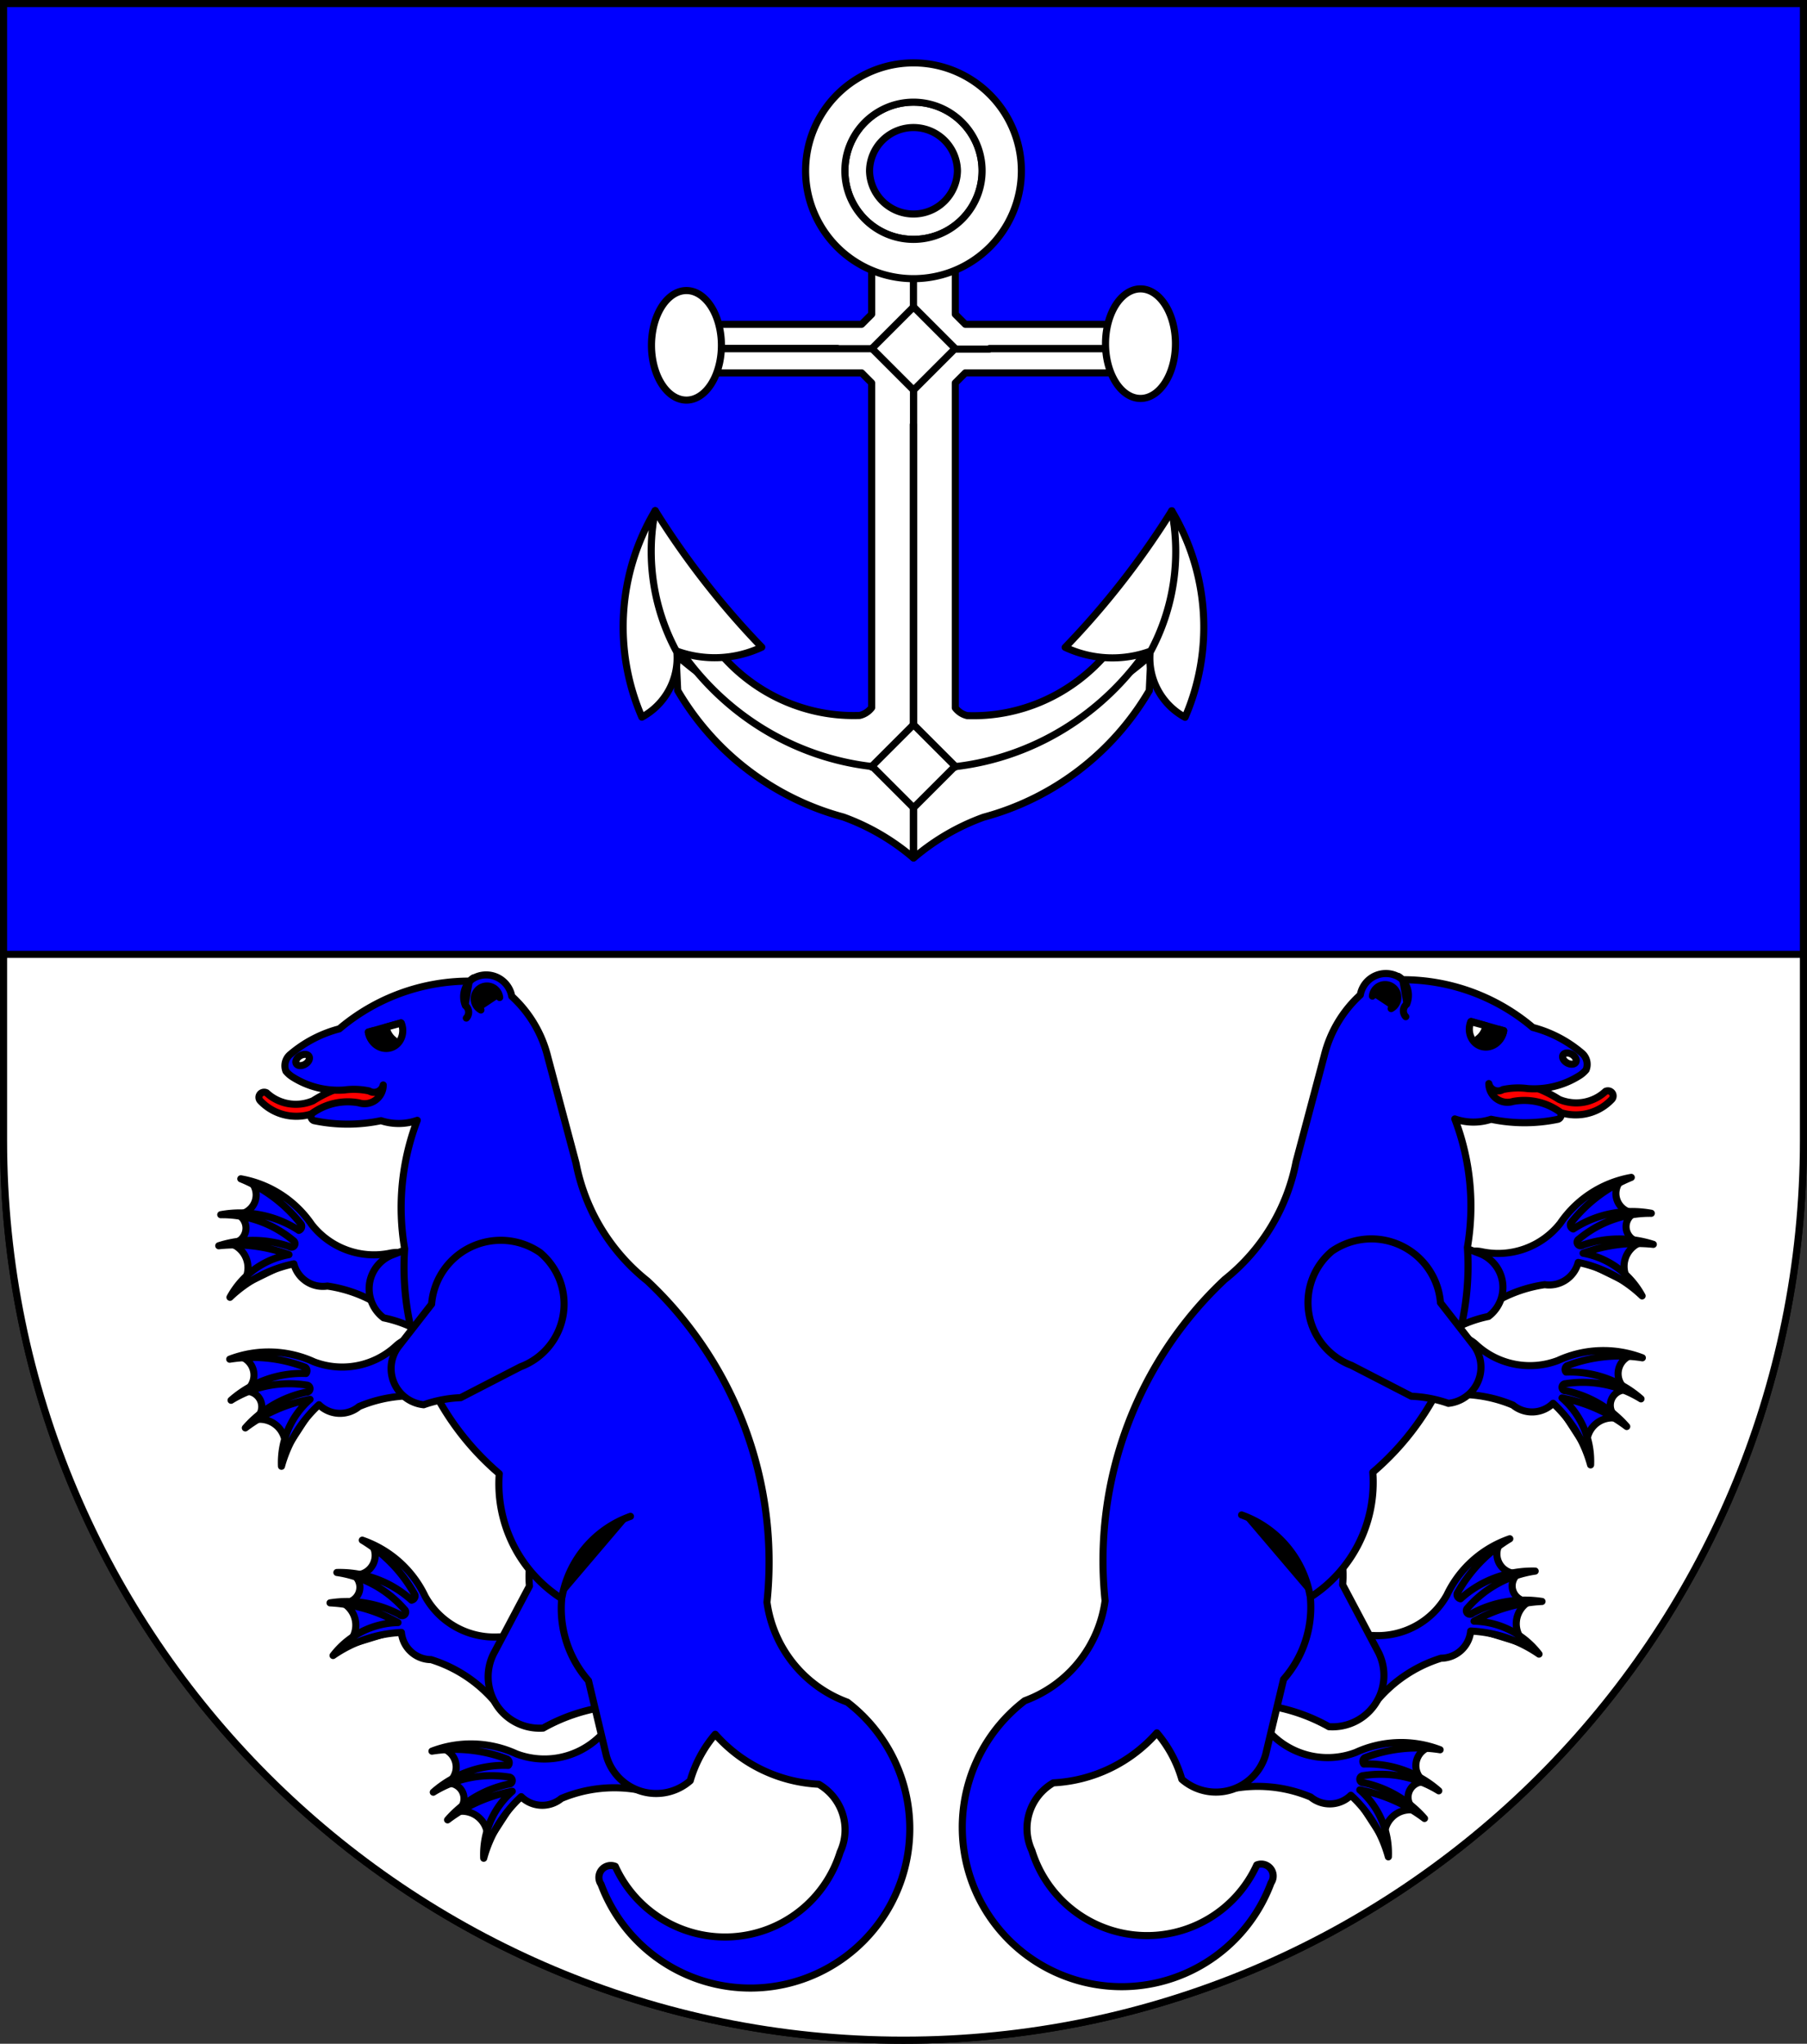 <?xml version="1.0" encoding="UTF-8" standalone="no"?>
<!-- Created with Inkscape (http://www.inkscape.org/) -->

<svg
   xmlns:v="http://schemas.microsoft.com/visio/2003/SVGExtensions/"
   xmlns:dc="http://purl.org/dc/elements/1.1/"
   xmlns:cc="http://creativecommons.org/ns#"
   xmlns:rdf="http://www.w3.org/1999/02/22-rdf-syntax-ns#"
   xmlns:svg="http://www.w3.org/2000/svg"
   xmlns="http://www.w3.org/2000/svg"
   xmlns:sodipodi="http://sodipodi.sourceforge.net/DTD/sodipodi-0.dtd"
   xmlns:inkscape="http://www.inkscape.org/namespaces/inkscape"
   width="763"
   height="863"
   id="svg2"
   version="1.1"
   inkscape:version="0.48.1 "
   sodipodi:docname="Wappen_Baronie_Bergthann.svg">
  <rect width="100%" height="100%" fill="#333333" stroke="none"/>
  <defs
     id="defs4"><inkscape:perspective
   sodipodi:type="inkscape:persp3d"
   inkscape:vp_x="0 : 526.18109 : 1"
   inkscape:vp_y="0 : 1000 : 0"
   inkscape:vp_z="744.09448 : 526.18109 : 1"
   inkscape:persp3d-origin="372.04724 : 350.78739 : 1"
   id="perspective10" />
<inkscape:perspective
   id="perspective2828"
   inkscape:persp3d-origin="0.5 : 0.33333333 : 1"
   inkscape:vp_z="1 : 0.5 : 1"
   inkscape:vp_y="0 : 1000 : 0"
   inkscape:vp_x="0 : 0.5 : 1"
   sodipodi:type="inkscape:persp3d" />
<inkscape:perspective
   id="perspective2828-7"
   inkscape:persp3d-origin="0.5 : 0.33333333 : 1"
   inkscape:vp_z="1 : 0.5 : 1"
   inkscape:vp_y="0 : 1000 : 0"
   inkscape:vp_x="0 : 0.5 : 1"
   sodipodi:type="inkscape:persp3d" />
<inkscape:perspective
   id="perspective3640"
   inkscape:persp3d-origin="0.5 : 0.33333333 : 1"
   inkscape:vp_z="1 : 0.5 : 1"
   inkscape:vp_y="0 : 1000 : 0"
   inkscape:vp_x="0 : 0.5 : 1"
   sodipodi:type="inkscape:persp3d" />
<inkscape:perspective
   id="perspective3670"
   inkscape:persp3d-origin="0.5 : 0.33333333 : 1"
   inkscape:vp_z="1 : 0.5 : 1"
   inkscape:vp_y="0 : 1000 : 0"
   inkscape:vp_x="0 : 0.5 : 1"
   sodipodi:type="inkscape:persp3d" />
<inkscape:perspective
   id="perspective3693"
   inkscape:persp3d-origin="0.5 : 0.33333333 : 1"
   inkscape:vp_z="1 : 0.5 : 1"
   inkscape:vp_y="0 : 1000 : 0"
   inkscape:vp_x="0 : 0.5 : 1"
   sodipodi:type="inkscape:persp3d" />
<inkscape:perspective
   id="perspective3720"
   inkscape:persp3d-origin="0.5 : 0.33333333 : 1"
   inkscape:vp_z="1 : 0.5 : 1"
   inkscape:vp_y="0 : 1000 : 0"
   inkscape:vp_x="0 : 0.5 : 1"
   sodipodi:type="inkscape:persp3d" />
<inkscape:perspective
   id="perspective3747"
   inkscape:persp3d-origin="0.5 : 0.33333333 : 1"
   inkscape:vp_z="1 : 0.5 : 1"
   inkscape:vp_y="0 : 1000 : 0"
   inkscape:vp_x="0 : 0.5 : 1"
   sodipodi:type="inkscape:persp3d" />
<inkscape:perspective
   id="perspective3763"
   inkscape:persp3d-origin="0.5 : 0.33333333 : 1"
   inkscape:vp_z="1 : 0.5 : 1"
   inkscape:vp_y="0 : 1000 : 0"
   inkscape:vp_x="0 : 0.5 : 1"
   sodipodi:type="inkscape:persp3d" />
<inkscape:perspective
   id="perspective3792"
   inkscape:persp3d-origin="0.5 : 0.33333333 : 1"
   inkscape:vp_z="1 : 0.5 : 1"
   inkscape:vp_y="0 : 1000 : 0"
   inkscape:vp_x="0 : 0.5 : 1"
   sodipodi:type="inkscape:persp3d" />
<inkscape:perspective
   id="perspective3814"
   inkscape:persp3d-origin="0.5 : 0.33333333 : 1"
   inkscape:vp_z="1 : 0.5 : 1"
   inkscape:vp_y="0 : 1000 : 0"
   inkscape:vp_x="0 : 0.5 : 1"
   sodipodi:type="inkscape:persp3d" />
<inkscape:perspective
   id="perspective3841"
   inkscape:persp3d-origin="0.5 : 0.33333333 : 1"
   inkscape:vp_z="1 : 0.5 : 1"
   inkscape:vp_y="0 : 1000 : 0"
   inkscape:vp_x="0 : 0.5 : 1"
   sodipodi:type="inkscape:persp3d" />
<inkscape:perspective
   id="perspective3841-5"
   inkscape:persp3d-origin="0.5 : 0.33333333 : 1"
   inkscape:vp_z="1 : 0.5 : 1"
   inkscape:vp_y="0 : 1000 : 0"
   inkscape:vp_x="0 : 0.5 : 1"
   sodipodi:type="inkscape:persp3d" />
<inkscape:perspective
   id="perspective3872"
   inkscape:persp3d-origin="0.5 : 0.33333333 : 1"
   inkscape:vp_z="1 : 0.5 : 1"
   inkscape:vp_y="0 : 1000 : 0"
   inkscape:vp_x="0 : 0.5 : 1"
   sodipodi:type="inkscape:persp3d" />
<inkscape:perspective
   id="perspective3898"
   inkscape:persp3d-origin="0.5 : 0.33333333 : 1"
   inkscape:vp_z="1 : 0.5 : 1"
   inkscape:vp_y="0 : 1000 : 0"
   inkscape:vp_x="0 : 0.5 : 1"
   sodipodi:type="inkscape:persp3d" />
<inkscape:perspective
   id="perspective3920"
   inkscape:persp3d-origin="0.5 : 0.33333333 : 1"
   inkscape:vp_z="1 : 0.5 : 1"
   inkscape:vp_y="0 : 1000 : 0"
   inkscape:vp_x="0 : 0.5 : 1"
   sodipodi:type="inkscape:persp3d" />
<inkscape:perspective
   id="perspective2860"
   inkscape:persp3d-origin="0.5 : 0.33333333 : 1"
   inkscape:vp_z="1 : 0.5 : 1"
   inkscape:vp_y="0 : 1000 : 0"
   inkscape:vp_x="0 : 0.5 : 1"
   sodipodi:type="inkscape:persp3d" />
<inkscape:perspective
   id="perspective3672"
   inkscape:persp3d-origin="0.5 : 0.33333333 : 1"
   inkscape:vp_z="1 : 0.5 : 1"
   inkscape:vp_y="0 : 1000 : 0"
   inkscape:vp_x="0 : 0.5 : 1"
   sodipodi:type="inkscape:persp3d" />
<inkscape:perspective
   id="perspective3695"
   inkscape:persp3d-origin="0.5 : 0.33333333 : 1"
   inkscape:vp_z="1 : 0.5 : 1"
   inkscape:vp_y="0 : 1000 : 0"
   inkscape:vp_x="0 : 0.5 : 1"
   sodipodi:type="inkscape:persp3d" />
<inkscape:perspective
   id="perspective3261"
   inkscape:persp3d-origin="0.5 : 0.33333333 : 1"
   inkscape:vp_z="1 : 0.5 : 1"
   inkscape:vp_y="0 : 1000 : 0"
   inkscape:vp_x="0 : 0.5 : 1"
   sodipodi:type="inkscape:persp3d" />
<inkscape:perspective
   id="perspective2828-1"
   inkscape:persp3d-origin="0.5 : 0.33333333 : 1"
   inkscape:vp_z="1 : 0.5 : 1"
   inkscape:vp_y="0 : 1000 : 0"
   inkscape:vp_x="0 : 0.5 : 1"
   sodipodi:type="inkscape:persp3d" />
<inkscape:perspective
   id="perspective3652"
   inkscape:persp3d-origin="0.5 : 0.33333333 : 1"
   inkscape:vp_z="1 : 0.5 : 1"
   inkscape:vp_y="0 : 1000 : 0"
   inkscape:vp_x="0 : 0.5 : 1"
   sodipodi:type="inkscape:persp3d" />
<inkscape:perspective
   id="perspective3652-2"
   inkscape:persp3d-origin="0.5 : 0.33333333 : 1"
   inkscape:vp_z="1 : 0.5 : 1"
   inkscape:vp_y="0 : 1000 : 0"
   inkscape:vp_x="0 : 0.5 : 1"
   sodipodi:type="inkscape:persp3d" />
<inkscape:perspective
   id="perspective3652-5"
   inkscape:persp3d-origin="0.5 : 0.33333333 : 1"
   inkscape:vp_z="1 : 0.5 : 1"
   inkscape:vp_y="0 : 1000 : 0"
   inkscape:vp_x="0 : 0.5 : 1"
   sodipodi:type="inkscape:persp3d" />
<inkscape:perspective
   id="perspective3727"
   inkscape:persp3d-origin="0.5 : 0.33333333 : 1"
   inkscape:vp_z="1 : 0.5 : 1"
   inkscape:vp_y="0 : 1000 : 0"
   inkscape:vp_x="0 : 0.5 : 1"
   sodipodi:type="inkscape:persp3d" />
<inkscape:perspective
   id="perspective3843"
   inkscape:persp3d-origin="0.5 : 0.33333333 : 1"
   inkscape:vp_z="1 : 0.5 : 1"
   inkscape:vp_y="0 : 1000 : 0"
   inkscape:vp_x="0 : 0.5 : 1"
   sodipodi:type="inkscape:persp3d" />
<inkscape:perspective
   id="perspective3970"
   inkscape:persp3d-origin="0.5 : 0.33333333 : 1"
   inkscape:vp_z="1 : 0.5 : 1"
   inkscape:vp_y="0 : 1000 : 0"
   inkscape:vp_x="0 : 0.5 : 1"
   sodipodi:type="inkscape:persp3d" />
<inkscape:perspective
   id="perspective4007"
   inkscape:persp3d-origin="0.5 : 0.33333333 : 1"
   inkscape:vp_z="1 : 0.5 : 1"
   inkscape:vp_y="0 : 1000 : 0"
   inkscape:vp_x="0 : 0.5 : 1"
   sodipodi:type="inkscape:persp3d" />
<inkscape:perspective
   id="perspective4062"
   inkscape:persp3d-origin="0.5 : 0.33333333 : 1"
   inkscape:vp_z="1 : 0.5 : 1"
   inkscape:vp_y="0 : 1000 : 0"
   inkscape:vp_x="0 : 0.5 : 1"
   sodipodi:type="inkscape:persp3d" />
<inkscape:perspective
   id="perspective4153"
   inkscape:persp3d-origin="0.5 : 0.33333333 : 1"
   inkscape:vp_z="1 : 0.5 : 1"
   inkscape:vp_y="0 : 1000 : 0"
   inkscape:vp_x="0 : 0.5 : 1"
   sodipodi:type="inkscape:persp3d" />
<inkscape:perspective
   id="perspective4316"
   inkscape:persp3d-origin="0.5 : 0.33333333 : 1"
   inkscape:vp_z="1 : 0.5 : 1"
   inkscape:vp_y="0 : 1000 : 0"
   inkscape:vp_x="0 : 0.5 : 1"
   sodipodi:type="inkscape:persp3d" />
<inkscape:perspective
   id="perspective4316-9"
   inkscape:persp3d-origin="0.5 : 0.33333333 : 1"
   inkscape:vp_z="1 : 0.5 : 1"
   inkscape:vp_y="0 : 1000 : 0"
   inkscape:vp_x="0 : 0.5 : 1"
   sodipodi:type="inkscape:persp3d" />
<inkscape:perspective
   id="perspective3098"
   inkscape:persp3d-origin="0.5 : 0.33333333 : 1"
   inkscape:vp_z="1 : 0.5 : 1"
   inkscape:vp_y="0 : 1000 : 0"
   inkscape:vp_x="0 : 0.5 : 1"
   sodipodi:type="inkscape:persp3d" />
<inkscape:perspective
   id="perspective3122"
   inkscape:persp3d-origin="0.5 : 0.33333333 : 1"
   inkscape:vp_z="1 : 0.5 : 1"
   inkscape:vp_y="0 : 1000 : 0"
   inkscape:vp_x="0 : 0.5 : 1"
   sodipodi:type="inkscape:persp3d" />
<inkscape:perspective
   id="perspective3146"
   inkscape:persp3d-origin="0.5 : 0.33333333 : 1"
   inkscape:vp_z="1 : 0.5 : 1"
   inkscape:vp_y="0 : 1000 : 0"
   inkscape:vp_x="0 : 0.5 : 1"
   sodipodi:type="inkscape:persp3d" />
<inkscape:perspective
   id="perspective3146-0"
   inkscape:persp3d-origin="0.5 : 0.33333333 : 1"
   inkscape:vp_z="1 : 0.5 : 1"
   inkscape:vp_y="0 : 1000 : 0"
   inkscape:vp_x="0 : 0.5 : 1"
   sodipodi:type="inkscape:persp3d" />
<inkscape:perspective
   id="perspective3177"
   inkscape:persp3d-origin="0.5 : 0.33333333 : 1"
   inkscape:vp_z="1 : 0.5 : 1"
   inkscape:vp_y="0 : 1000 : 0"
   inkscape:vp_x="0 : 0.5 : 1"
   sodipodi:type="inkscape:persp3d" />
<inkscape:perspective
   id="perspective3177-8"
   inkscape:persp3d-origin="0.5 : 0.33333333 : 1"
   inkscape:vp_z="1 : 0.5 : 1"
   inkscape:vp_y="0 : 1000 : 0"
   inkscape:vp_x="0 : 0.5 : 1"
   sodipodi:type="inkscape:persp3d" />
<inkscape:perspective
   id="perspective3208"
   inkscape:persp3d-origin="0.5 : 0.33333333 : 1"
   inkscape:vp_z="1 : 0.5 : 1"
   inkscape:vp_y="0 : 1000 : 0"
   inkscape:vp_x="0 : 0.5 : 1"
   sodipodi:type="inkscape:persp3d" />
<inkscape:perspective
   id="perspective3208-4"
   inkscape:persp3d-origin="0.5 : 0.33333333 : 1"
   inkscape:vp_z="1 : 0.5 : 1"
   inkscape:vp_y="0 : 1000 : 0"
   inkscape:vp_x="0 : 0.5 : 1"
   sodipodi:type="inkscape:persp3d" />
<inkscape:perspective
   id="perspective3208-5"
   inkscape:persp3d-origin="0.5 : 0.33333333 : 1"
   inkscape:vp_z="1 : 0.5 : 1"
   inkscape:vp_y="0 : 1000 : 0"
   inkscape:vp_x="0 : 0.5 : 1"
   sodipodi:type="inkscape:persp3d" />
<inkscape:perspective
   id="perspective3706"
   inkscape:persp3d-origin="0.5 : 0.33333333 : 1"
   inkscape:vp_z="1 : 0.5 : 1"
   inkscape:vp_y="0 : 1000 : 0"
   inkscape:vp_x="0 : 0.5 : 1"
   sodipodi:type="inkscape:persp3d" />
<inkscape:perspective
   id="perspective3728"
   inkscape:persp3d-origin="0.5 : 0.33333333 : 1"
   inkscape:vp_z="1 : 0.5 : 1"
   inkscape:vp_y="0 : 1000 : 0"
   inkscape:vp_x="0 : 0.5 : 1"
   sodipodi:type="inkscape:persp3d" />
<inkscape:perspective
   id="perspective3750"
   inkscape:persp3d-origin="0.5 : 0.33333333 : 1"
   inkscape:vp_z="1 : 0.5 : 1"
   inkscape:vp_y="0 : 1000 : 0"
   inkscape:vp_x="0 : 0.5 : 1"
   sodipodi:type="inkscape:persp3d" />
<inkscape:perspective
   id="perspective3778"
   inkscape:persp3d-origin="0.5 : 0.33333333 : 1"
   inkscape:vp_z="1 : 0.5 : 1"
   inkscape:vp_y="0 : 1000 : 0"
   inkscape:vp_x="0 : 0.5 : 1"
   sodipodi:type="inkscape:persp3d" />
<inkscape:perspective
   id="perspective3800"
   inkscape:persp3d-origin="0.5 : 0.33333333 : 1"
   inkscape:vp_z="1 : 0.5 : 1"
   inkscape:vp_y="0 : 1000 : 0"
   inkscape:vp_x="0 : 0.5 : 1"
   sodipodi:type="inkscape:persp3d" />
<inkscape:perspective
   id="perspective3837"
   inkscape:persp3d-origin="0.5 : 0.33333333 : 1"
   inkscape:vp_z="1 : 0.5 : 1"
   inkscape:vp_y="0 : 1000 : 0"
   inkscape:vp_x="0 : 0.5 : 1"
   sodipodi:type="inkscape:persp3d" />
<inkscape:perspective
   id="perspective3904"
   inkscape:persp3d-origin="0.5 : 0.33333333 : 1"
   inkscape:vp_z="1 : 0.5 : 1"
   inkscape:vp_y="0 : 1000 : 0"
   inkscape:vp_x="0 : 0.5 : 1"
   sodipodi:type="inkscape:persp3d" />
<inkscape:perspective
   id="perspective3904-4"
   inkscape:persp3d-origin="0.5 : 0.33333333 : 1"
   inkscape:vp_z="1 : 0.5 : 1"
   inkscape:vp_y="0 : 1000 : 0"
   inkscape:vp_x="0 : 0.5 : 1"
   sodipodi:type="inkscape:persp3d" />
<inkscape:perspective
   id="perspective3904-3"
   inkscape:persp3d-origin="0.5 : 0.33333333 : 1"
   inkscape:vp_z="1 : 0.5 : 1"
   inkscape:vp_y="0 : 1000 : 0"
   inkscape:vp_x="0 : 0.5 : 1"
   sodipodi:type="inkscape:persp3d" />
<inkscape:perspective
   id="perspective3953"
   inkscape:persp3d-origin="0.5 : 0.33333333 : 1"
   inkscape:vp_z="1 : 0.5 : 1"
   inkscape:vp_y="0 : 1000 : 0"
   inkscape:vp_x="0 : 0.5 : 1"
   sodipodi:type="inkscape:persp3d" />
<inkscape:perspective
   id="perspective3975"
   inkscape:persp3d-origin="0.5 : 0.33333333 : 1"
   inkscape:vp_z="1 : 0.5 : 1"
   inkscape:vp_y="0 : 1000 : 0"
   inkscape:vp_x="0 : 0.5 : 1"
   sodipodi:type="inkscape:persp3d" />
<inkscape:perspective
   id="perspective3975-8"
   inkscape:persp3d-origin="0.5 : 0.33333333 : 1"
   inkscape:vp_z="1 : 0.5 : 1"
   inkscape:vp_y="0 : 1000 : 0"
   inkscape:vp_x="0 : 0.5 : 1"
   sodipodi:type="inkscape:persp3d" />
<inkscape:perspective
   id="perspective3975-7"
   inkscape:persp3d-origin="0.5 : 0.33333333 : 1"
   inkscape:vp_z="1 : 0.5 : 1"
   inkscape:vp_y="0 : 1000 : 0"
   inkscape:vp_x="0 : 0.5 : 1"
   sodipodi:type="inkscape:persp3d" />
<inkscape:perspective
   id="perspective2858"
   inkscape:persp3d-origin="0.5 : 0.33333333 : 1"
   inkscape:vp_z="1 : 0.5 : 1"
   inkscape:vp_y="0 : 1000 : 0"
   inkscape:vp_x="0 : 0.5 : 1"
   sodipodi:type="inkscape:persp3d" />
<inkscape:perspective
   id="perspective4105"
   inkscape:persp3d-origin="0.5 : 0.33333333 : 1"
   inkscape:vp_z="1 : 0.5 : 1"
   inkscape:vp_y="0 : 1000 : 0"
   inkscape:vp_x="0 : 0.5 : 1"
   sodipodi:type="inkscape:persp3d" />
<inkscape:perspective
   id="perspective4123"
   inkscape:persp3d-origin="0.5 : 0.33333333 : 1"
   inkscape:vp_z="1 : 0.5 : 1"
   inkscape:vp_y="0 : 1000 : 0"
   inkscape:vp_x="0 : 0.5 : 1"
   sodipodi:type="inkscape:persp3d" />
<inkscape:perspective
   id="perspective4137"
   inkscape:persp3d-origin="0.5 : 0.33333333 : 1"
   inkscape:vp_z="1 : 0.5 : 1"
   inkscape:vp_y="0 : 1000 : 0"
   inkscape:vp_x="0 : 0.5 : 1"
   sodipodi:type="inkscape:persp3d" />
<inkscape:perspective
   id="perspective4151"
   inkscape:persp3d-origin="0.5 : 0.33333333 : 1"
   inkscape:vp_z="1 : 0.5 : 1"
   inkscape:vp_y="0 : 1000 : 0"
   inkscape:vp_x="0 : 0.5 : 1"
   sodipodi:type="inkscape:persp3d" />
<inkscape:perspective
   id="perspective4165"
   inkscape:persp3d-origin="0.5 : 0.33333333 : 1"
   inkscape:vp_z="1 : 0.5 : 1"
   inkscape:vp_y="0 : 1000 : 0"
   inkscape:vp_x="0 : 0.5 : 1"
   sodipodi:type="inkscape:persp3d" />
<inkscape:perspective
   id="perspective4904"
   inkscape:persp3d-origin="0.5 : 0.33333333 : 1"
   inkscape:vp_z="1 : 0.5 : 1"
   inkscape:vp_y="0 : 1000 : 0"
   inkscape:vp_x="0 : 0.5 : 1"
   sodipodi:type="inkscape:persp3d" />
<filter
   id="filter3021-3"
   inkscape:label="Specular light"
   inkscape:menu="ABCs"
   inkscape:menu-tooltip="Basic specular bevel to use for building textures"
   color-interpolation-filters="sRGB">
  <feGaussianBlur
     id="feGaussianBlur3023-4"
     result="result0"
     in="SourceAlpha"
     stdDeviation="6" />
  <feSpecularLighting
     id="feSpecularLighting3025-4"
     specularExponent="25"
     specularConstant="1"
     surfaceScale="10"
     lighting-color="#ffffff"
     result="result1"
     in="result0">
    <feDistantLight
       id="feDistantLight3027-6"
       azimuth="235"
       elevation="45" />
  </feSpecularLighting>
  <feComposite
     k4="0"
     k1="0"
     id="feComposite3029-0"
     in2="result1"
     k3="1"
     k2="1"
     operator="arithmetic"
     result="result4"
     in="SourceGraphic" />
  <feComposite
     id="feComposite3031-6"
     in2="SourceAlpha"
     operator="in"
     result="result2"
     in="result4" />
</filter>
<filter
   id="filter3021"
   inkscape:label="Specular light"
   inkscape:menu="ABCs"
   inkscape:menu-tooltip="Basic specular bevel to use for building textures"
   color-interpolation-filters="sRGB">
  <feGaussianBlur
     id="feGaussianBlur3023"
     result="result0"
     in="SourceAlpha"
     stdDeviation="6" />
  <feSpecularLighting
     id="feSpecularLighting3025"
     specularExponent="25"
     specularConstant="1"
     surfaceScale="10"
     lighting-color="#ffffff"
     result="result1"
     in="result0">
    <feDistantLight
       id="feDistantLight3027"
       azimuth="235"
       elevation="45" />
  </feSpecularLighting>
  <feComposite
     k4="0"
     k1="0"
     id="feComposite3029"
     in2="result1"
     k3="1"
     k2="1"
     operator="arithmetic"
     result="result4"
     in="SourceGraphic" />
  <feComposite
     id="feComposite3031"
     in2="SourceAlpha"
     operator="in"
     result="result2"
     in="result4" />
</filter>
<filter
   id="filter2820-0"
   inkscape:label="Specular light"
   inkscape:menu="ABCs"
   inkscape:menu-tooltip="Basic specular bevel to use for building textures"
   color-interpolation-filters="sRGB">
  <feGaussianBlur
     id="feGaussianBlur2822-9"
     result="result0"
     in="SourceAlpha"
     stdDeviation="6" />
  <feSpecularLighting
     id="feSpecularLighting2824-00"
     specularExponent="25"
     specularConstant="1"
     surfaceScale="10"
     lighting-color="#ffffff"
     result="result1"
     in="result0">
    <feDistantLight
       id="feDistantLight2826-61"
       azimuth="235"
       elevation="45" />
  </feSpecularLighting>
  <feComposite
     k4="0"
     k1="0"
     id="feComposite2828-3"
     in2="result1"
     k3="1"
     k2="1"
     operator="arithmetic"
     result="result4"
     in="SourceGraphic" />
  <feComposite
     id="feComposite2830-8"
     in2="SourceAlpha"
     operator="in"
     result="result2"
     in="result4" />
</filter>
<filter
   id="filter2820-8"
   inkscape:label="Specular light"
   inkscape:menu="ABCs"
   inkscape:menu-tooltip="Basic specular bevel to use for building textures"
   color-interpolation-filters="sRGB">
  <feGaussianBlur
     id="feGaussianBlur2822-65"
     result="result0"
     in="SourceAlpha"
     stdDeviation="6" />
  <feSpecularLighting
     id="feSpecularLighting2824-0"
     specularExponent="25"
     specularConstant="1"
     surfaceScale="10"
     lighting-color="#ffffff"
     result="result1"
     in="result0">
    <feDistantLight
       id="feDistantLight2826-28"
       azimuth="235"
       elevation="45" />
  </feSpecularLighting>
  <feComposite
     k4="0"
     k1="0"
     id="feComposite2828-60"
     in2="result1"
     k3="1"
     k2="1"
     operator="arithmetic"
     result="result4"
     in="SourceGraphic" />
  <feComposite
     id="feComposite2830-24"
     in2="SourceAlpha"
     operator="in"
     result="result2"
     in="result4" />
</filter>
<filter
   id="filter2820-3"
   inkscape:label="Specular light"
   inkscape:menu="ABCs"
   inkscape:menu-tooltip="Basic specular bevel to use for building textures"
   color-interpolation-filters="sRGB">
  <feGaussianBlur
     id="feGaussianBlur2822-8"
     result="result0"
     in="SourceAlpha"
     stdDeviation="6" />
  <feSpecularLighting
     id="feSpecularLighting2824-74"
     specularExponent="25"
     specularConstant="1"
     surfaceScale="10"
     lighting-color="#ffffff"
     result="result1"
     in="result0">
    <feDistantLight
       id="feDistantLight2826-2"
       azimuth="235"
       elevation="45" />
  </feSpecularLighting>
  <feComposite
     k4="0"
     k1="0"
     id="feComposite2828-7"
     in2="result1"
     k3="1"
     k2="1"
     operator="arithmetic"
     result="result4"
     in="SourceGraphic" />
  <feComposite
     id="feComposite2830-79"
     in2="SourceAlpha"
     operator="in"
     result="result2"
     in="result4" />
</filter>
<filter
   id="filter2820-9"
   inkscape:label="Specular light"
   inkscape:menu="ABCs"
   inkscape:menu-tooltip="Basic specular bevel to use for building textures"
   color-interpolation-filters="sRGB">
  <feGaussianBlur
     id="feGaussianBlur2822-5"
     result="result0"
     in="SourceAlpha"
     stdDeviation="6" />
  <feSpecularLighting
     id="feSpecularLighting2824-43"
     specularExponent="25"
     specularConstant="1"
     surfaceScale="10"
     lighting-color="#ffffff"
     result="result1"
     in="result0">
    <feDistantLight
       id="feDistantLight2826-1"
       azimuth="235"
       elevation="45" />
  </feSpecularLighting>
  <feComposite
     k4="0"
     k1="0"
     id="feComposite2828-2"
     in2="result1"
     k3="1"
     k2="1"
     operator="arithmetic"
     result="result4"
     in="SourceGraphic" />
  <feComposite
     id="feComposite2830-3"
     in2="SourceAlpha"
     operator="in"
     result="result2"
     in="result4" />
</filter>
<filter
   id="filter2820-21"
   inkscape:label="Specular light"
   inkscape:menu="ABCs"
   inkscape:menu-tooltip="Basic specular bevel to use for building textures"
   color-interpolation-filters="sRGB">
  <feGaussianBlur
     id="feGaussianBlur2822-6"
     result="result0"
     in="SourceAlpha"
     stdDeviation="6" />
  <feSpecularLighting
     id="feSpecularLighting2824-8"
     specularExponent="25"
     specularConstant="1"
     surfaceScale="10"
     lighting-color="#ffffff"
     result="result1"
     in="result0">
    <feDistantLight
       id="feDistantLight2826-57"
       azimuth="235"
       elevation="45" />
  </feSpecularLighting>
  <feComposite
     k4="0"
     k1="0"
     id="feComposite2828-6"
     in2="result1"
     k3="1"
     k2="1"
     operator="arithmetic"
     result="result4"
     in="SourceGraphic" />
  <feComposite
     id="feComposite2830-1"
     in2="SourceAlpha"
     operator="in"
     result="result2"
     in="result4" />
</filter>
<filter
   id="filter2820-5"
   inkscape:label="Specular light"
   inkscape:menu="ABCs"
   inkscape:menu-tooltip="Basic specular bevel to use for building textures"
   color-interpolation-filters="sRGB">
  <feGaussianBlur
     id="feGaussianBlur2822-2"
     result="result0"
     in="SourceAlpha"
     stdDeviation="6" />
  <feSpecularLighting
     id="feSpecularLighting2824-7"
     specularExponent="25"
     specularConstant="1"
     surfaceScale="10"
     lighting-color="#ffffff"
     result="result1"
     in="result0">
    <feDistantLight
       id="feDistantLight2826-6"
       azimuth="235"
       elevation="45" />
  </feSpecularLighting>
  <feComposite
     k4="0"
     k1="0"
     id="feComposite2828-14"
     in2="result1"
     k3="1"
     k2="1"
     operator="arithmetic"
     result="result4"
     in="SourceGraphic" />
  <feComposite
     id="feComposite2830-2"
     in2="SourceAlpha"
     operator="in"
     result="result2"
     in="result4" />
</filter>
<filter
   id="filter2820-2"
   inkscape:label="Specular light"
   inkscape:menu="ABCs"
   inkscape:menu-tooltip="Basic specular bevel to use for building textures"
   color-interpolation-filters="sRGB">
  <feGaussianBlur
     id="feGaussianBlur2822-4"
     result="result0"
     in="SourceAlpha"
     stdDeviation="6" />
  <feSpecularLighting
     id="feSpecularLighting2824-5"
     specularExponent="25"
     specularConstant="1"
     surfaceScale="10"
     lighting-color="#ffffff"
     result="result1"
     in="result0">
    <feDistantLight
       id="feDistantLight2826-5"
       azimuth="235"
       elevation="45" />
  </feSpecularLighting>
  <feComposite
     k4="0"
     k1="0"
     id="feComposite2828-1"
     in2="result1"
     k3="1"
     k2="1"
     operator="arithmetic"
     result="result4"
     in="SourceGraphic" />
  <feComposite
     id="feComposite2830-7"
     in2="SourceAlpha"
     operator="in"
     result="result2"
     in="result4" />
</filter>
<filter
   id="filter2820-1"
   inkscape:label="Specular light"
   inkscape:menu="ABCs"
   inkscape:menu-tooltip="Basic specular bevel to use for building textures"
   color-interpolation-filters="sRGB">
  <feGaussianBlur
     id="feGaussianBlur2822-7"
     result="result0"
     in="SourceAlpha"
     stdDeviation="6" />
  <feSpecularLighting
     id="feSpecularLighting2824-4"
     specularExponent="25"
     specularConstant="1"
     surfaceScale="10"
     lighting-color="#ffffff"
     result="result1"
     in="result0">
    <feDistantLight
       id="feDistantLight2826-0"
       azimuth="235"
       elevation="45" />
  </feSpecularLighting>
  <feComposite
     k4="0"
     k1="0"
     id="feComposite2828-9"
     in2="result1"
     k3="1"
     k2="1"
     operator="arithmetic"
     result="result4"
     in="SourceGraphic" />
  <feComposite
     id="feComposite2830-4"
     in2="SourceAlpha"
     operator="in"
     result="result2"
     in="result4" />
</filter>
<filter
   id="filter2820"
   inkscape:label="Specular light"
   inkscape:menu="ABCs"
   inkscape:menu-tooltip="Basic specular bevel to use for building textures"
   color-interpolation-filters="sRGB">
  <feGaussianBlur
     id="feGaussianBlur2822"
     result="result0"
     in="SourceAlpha"
     stdDeviation="6" />
  <feSpecularLighting
     id="feSpecularLighting2824"
     specularExponent="25"
     specularConstant="1"
     surfaceScale="10"
     lighting-color="#ffffff"
     result="result1"
     in="result0">
    <feDistantLight
       id="feDistantLight2826"
       azimuth="235"
       elevation="45" />
  </feSpecularLighting>
  <feComposite
     k4="0"
     k1="0"
     id="feComposite2828"
     in2="result1"
     k3="1"
     k2="1"
     operator="arithmetic"
     result="result4"
     in="SourceGraphic" />
  <feComposite
     id="feComposite2830"
     in2="SourceAlpha"
     operator="in"
     result="result2"
     in="result4" />
</filter>
<filter
   id="filter3075"
   inkscape:label="Specular light"
   inkscape:menu="ABCs"
   inkscape:menu-tooltip="Basic specular bevel to use for building textures"
   color-interpolation-filters="sRGB">
  <feGaussianBlur
     id="feGaussianBlur3077"
     result="result0"
     in="SourceAlpha"
     stdDeviation="6" />
  <feSpecularLighting
     id="feSpecularLighting3079"
     specularExponent="25"
     specularConstant="1"
     surfaceScale="10"
     lighting-color="#ffffff"
     result="result1"
     in="result0">
    <feDistantLight
       id="feDistantLight3081"
       azimuth="235"
       elevation="45" />
  </feSpecularLighting>
  <feComposite
     k4="0"
     k1="0"
     id="feComposite3083"
     in2="result1"
     k3="1"
     k2="1"
     operator="arithmetic"
     result="result4"
     in="SourceGraphic" />
  <feComposite
     id="feComposite3085"
     in2="SourceAlpha"
     operator="in"
     result="result2"
     in="result4" />
</filter>
<filter
   id="filter3091"
   inkscape:label="Specular light"
   inkscape:menu="ABCs"
   inkscape:menu-tooltip="Basic specular bevel to use for building textures"
   color-interpolation-filters="sRGB">
  <feGaussianBlur
     id="feGaussianBlur3093"
     result="result0"
     in="SourceAlpha"
     stdDeviation="6" />
  <feSpecularLighting
     id="feSpecularLighting3095"
     specularExponent="25"
     specularConstant="1"
     surfaceScale="10"
     lighting-color="#ffffff"
     result="result1"
     in="result0">
    <feDistantLight
       id="feDistantLight3097"
       azimuth="235"
       elevation="45" />
  </feSpecularLighting>
  <feComposite
     k4="0"
     k1="0"
     id="feComposite3099"
     in2="result1"
     k3="1"
     k2="1"
     operator="arithmetic"
     result="result4"
     in="SourceGraphic" />
  <feComposite
     id="feComposite3101"
     in2="SourceAlpha"
     operator="in"
     result="result2"
     in="result4" />
</filter>
<inkscape:perspective
   id="perspective3044"
   inkscape:persp3d-origin="0.5 : 0.33333333 : 1"
   inkscape:vp_z="1 : 0.5 : 1"
   inkscape:vp_y="0 : 1000 : 0"
   inkscape:vp_x="0 : 0.5 : 1"
   sodipodi:type="inkscape:persp3d" />
<inkscape:perspective
   id="perspective3075"
   inkscape:persp3d-origin="0.5 : 0.33333333 : 1"
   inkscape:vp_z="1 : 0.5 : 1"
   inkscape:vp_y="0 : 1000 : 0"
   inkscape:vp_x="0 : 0.5 : 1"
   sodipodi:type="inkscape:persp3d" />
<inkscape:perspective
   id="perspective2880"
   inkscape:persp3d-origin="0.5 : 0.33333333 : 1"
   inkscape:vp_z="1 : 0.5 : 1"
   inkscape:vp_y="0 : 1000 : 0"
   inkscape:vp_x="0 : 0.5 : 1"
   sodipodi:type="inkscape:persp3d" />
<inkscape:perspective
   id="perspective2880-1"
   inkscape:persp3d-origin="0.5 : 0.33333333 : 1"
   inkscape:vp_z="1 : 0.5 : 1"
   inkscape:vp_y="0 : 1000 : 0"
   inkscape:vp_x="0 : 0.5 : 1"
   sodipodi:type="inkscape:persp3d" />
<inkscape:perspective
   id="perspective3293"
   inkscape:persp3d-origin="0.5 : 0.33333333 : 1"
   inkscape:vp_z="1 : 0.5 : 1"
   inkscape:vp_y="0 : 1000 : 0"
   inkscape:vp_x="0 : 0.5 : 1"
   sodipodi:type="inkscape:persp3d" />
<inkscape:perspective
   id="perspective3315"
   inkscape:persp3d-origin="0.5 : 0.33333333 : 1"
   inkscape:vp_z="1 : 0.5 : 1"
   inkscape:vp_y="0 : 1000 : 0"
   inkscape:vp_x="0 : 0.5 : 1"
   sodipodi:type="inkscape:persp3d" />
<inkscape:perspective
   id="perspective3315-4"
   inkscape:persp3d-origin="0.5 : 0.33333333 : 1"
   inkscape:vp_z="1 : 0.5 : 1"
   inkscape:vp_y="0 : 1000 : 0"
   inkscape:vp_x="0 : 0.5 : 1"
   sodipodi:type="inkscape:persp3d" />
<inkscape:perspective
   id="perspective2970"
   inkscape:persp3d-origin="0.5 : 0.33333333 : 1"
   inkscape:vp_z="1 : 0.5 : 1"
   inkscape:vp_y="0 : 1000 : 0"
   inkscape:vp_x="0 : 0.5 : 1"
   sodipodi:type="inkscape:persp3d" />
<inkscape:perspective
   id="perspective2992"
   inkscape:persp3d-origin="0.5 : 0.33333333 : 1"
   inkscape:vp_z="1 : 0.5 : 1"
   inkscape:vp_y="0 : 1000 : 0"
   inkscape:vp_x="0 : 0.5 : 1"
   sodipodi:type="inkscape:persp3d" />
<inkscape:perspective
   id="perspective4137-1"
   inkscape:persp3d-origin="0.5 : 0.33333333 : 1"
   inkscape:vp_z="1 : 0.5 : 1"
   inkscape:vp_y="0 : 1000 : 0"
   inkscape:vp_x="0 : 0.5 : 1"
   sodipodi:type="inkscape:persp3d" />
<inkscape:perspective
   id="perspective3094"
   inkscape:persp3d-origin="0.5 : 0.33333333 : 1"
   inkscape:vp_z="1 : 0.5 : 1"
   inkscape:vp_y="0 : 1000 : 0"
   inkscape:vp_x="0 : 0.5 : 1"
   sodipodi:type="inkscape:persp3d" />
<inkscape:perspective
   id="perspective3116"
   inkscape:persp3d-origin="0.5 : 0.33333333 : 1"
   inkscape:vp_z="1 : 0.5 : 1"
   inkscape:vp_y="0 : 1000 : 0"
   inkscape:vp_x="0 : 0.5 : 1"
   sodipodi:type="inkscape:persp3d" />
<inkscape:perspective
   id="perspective3140"
   inkscape:persp3d-origin="0.5 : 0.33333333 : 1"
   inkscape:vp_z="1 : 0.5 : 1"
   inkscape:vp_y="0 : 1000 : 0"
   inkscape:vp_x="0 : 0.5 : 1"
   sodipodi:type="inkscape:persp3d" />
<inkscape:perspective
   id="perspective3935"
   inkscape:persp3d-origin="0.5 : 0.33333333 : 1"
   inkscape:vp_z="1 : 0.5 : 1"
   inkscape:vp_y="0 : 1000 : 0"
   inkscape:vp_x="0 : 0.5 : 1"
   sodipodi:type="inkscape:persp3d" />
<inkscape:perspective
   id="perspective4058"
   inkscape:persp3d-origin="0.5 : 0.33333333 : 1"
   inkscape:vp_z="1 : 0.5 : 1"
   inkscape:vp_y="0 : 1000 : 0"
   inkscape:vp_x="0 : 0.5 : 1"
   sodipodi:type="inkscape:persp3d" />
<inkscape:perspective
   id="perspective3195"
   inkscape:persp3d-origin="0.5 : 0.33333333 : 1"
   inkscape:vp_z="1 : 0.5 : 1"
   inkscape:vp_y="0 : 1000 : 0"
   inkscape:vp_x="0 : 0.5 : 1"
   sodipodi:type="inkscape:persp3d" />
<inkscape:perspective
   id="perspective2854"
   inkscape:persp3d-origin="0.5 : 0.33333333 : 1"
   inkscape:vp_z="1 : 0.5 : 1"
   inkscape:vp_y="0 : 1000 : 0"
   inkscape:vp_x="0 : 0.5 : 1"
   sodipodi:type="inkscape:persp3d" />
<inkscape:perspective
   id="perspective3380"
   inkscape:persp3d-origin="0.5 : 0.33333333 : 1"
   inkscape:vp_z="1 : 0.5 : 1"
   inkscape:vp_y="0 : 1000 : 0"
   inkscape:vp_x="0 : 0.5 : 1"
   sodipodi:type="inkscape:persp3d" />
<inkscape:perspective
   id="perspective3031"
   inkscape:persp3d-origin="0.5 : 0.33333333 : 1"
   inkscape:vp_z="1 : 0.5 : 1"
   inkscape:vp_y="0 : 1000 : 0"
   inkscape:vp_x="0 : 0.5 : 1"
   sodipodi:type="inkscape:persp3d" />
<inkscape:perspective
   id="perspective3053"
   inkscape:persp3d-origin="0.5 : 0.33333333 : 1"
   inkscape:vp_z="1 : 0.5 : 1"
   inkscape:vp_y="0 : 1000 : 0"
   inkscape:vp_x="0 : 0.5 : 1"
   sodipodi:type="inkscape:persp3d" />
<inkscape:perspective
   id="perspective3076"
   inkscape:persp3d-origin="0.5 : 0.33333333 : 1"
   inkscape:vp_z="1 : 0.5 : 1"
   inkscape:vp_y="0 : 1000 : 0"
   inkscape:vp_x="0 : 0.5 : 1"
   sodipodi:type="inkscape:persp3d" />
<inkscape:perspective
   id="perspective3092"
   inkscape:persp3d-origin="0.5 : 0.33333333 : 1"
   inkscape:vp_z="1 : 0.5 : 1"
   inkscape:vp_y="0 : 1000 : 0"
   inkscape:vp_x="0 : 0.5 : 1"
   sodipodi:type="inkscape:persp3d" />

		
		<v:pageProperties
   v:drawingScale="1"
   v:pageScale="1"
   v:drawingUnits="19"
   v:shadowOffsetX="9"
   v:shadowOffsetY="-9" />

		
	
			
			
			
			
			
			
			
			
			
			
			
			
		</defs>
  <sodipodi:namedview
     id="base"
     pagecolor="#ffffff"
     bordercolor="#666666"
     borderopacity="1.0"
     inkscape:pageopacity="0.0"
     inkscape:pageshadow="2"
     inkscape:zoom="0.7"
     inkscape:cx="216.16368"
     inkscape:cy="409.3126"
     inkscape:document-units="px"
     inkscape:current-layer="layer1"
     showgrid="false"
     inkscape:window-width="1440"
     inkscape:window-height="878"
     inkscape:window-x="-8"
     inkscape:window-y="-8"
     inkscape:window-maximized="1">
    <inkscape:grid
       type="xygrid"
       id="grid2816"
       empspacing="5"
       visible="true"
       enabled="true"
       snapvisiblegridlinesonly="true" />
  </sodipodi:namedview>
  <g
     inkscape:label="Ebene 1"
     inkscape:groupmode="layer"
     id="layer1"
     transform="translate(-1.644,-192.036)">
    <path
       style="fill:#0000ff;fill-opacity:1;stroke:#000000;stroke-width:3;stroke-miterlimit:4;stroke-opacity:1;stroke-dasharray:none"
       d="m 3.144,193.536 0,480 c 0,209.868 170.132,380 380,380 209.868,0 380,-170.132 380,-380 l 0,-480 -760,0 z"
       id="path2850-1" />
    <path
       style="fill:#ffffff;fill-opacity:1;stroke:#000000;stroke-width:3;stroke-miterlimit:4;stroke-opacity:1;stroke-dasharray:none"
       d="M 1.5 403 L 1.5 481.5 C 1.5 691.368 171.632 861.5 381.5 861.5 C 591.368 861.5 761.5 691.368 761.5 481.5 L 761.5 403 L 1.5 403 z "
       id="rect3082"
       transform="translate(1.644,192.036)" />
    <g
       id="g6063"
       transform="matrix(0.718,0,0,0.718,45.496,446.894)">
      <g
         style="stroke-width:2.4;stroke-miterlimit:4;stroke-dasharray:none"
         id="shape2-2"
         v:mID="2"
         v:groupContext="shape"
         transform="matrix(0.878,-0.316,0.316,0.878,-101.622,-244.874)">
				<title
   id="title16">Sheet.2</title>

				<path
   style="fill:#ff0000;stroke:#000000;stroke-width:4.474;stroke-linecap:round;stroke-linejoin:round;stroke-miterlimit:4;stroke-dasharray:none"
   inkscape:connector-curvature="0"
   d="M 84.43,629.82 A 77.397,75.521 -11.71 0 0 31.47,623.3 27.926,27.249 152.98 0 1 5.66,608.63 a 3.342,3.261 -142.61 0 0 -5.42,3.43 32.672,31.88 -38.33 0 0 33.1,18.5 26.73,26.73 -45 0 0 14.85,7.73 22.001,22.001 -172.53 0 0 36.24,-8.47 z"
   class="st1"
   id="path18" />

			</g>
      <g
         style="stroke-width:2.4;stroke-miterlimit:4;stroke-dasharray:none"
         id="group3-4"
         transform="matrix(0.8,0.481,-0.481,0.8,358.127,-123.386)"
         v:mID="3"
         v:groupContext="group">
				<title
   id="title21">Sheet.3</title>

				<g
   style="stroke-width:2.4;stroke-miterlimit:4;stroke-dasharray:none"
   id="group4-5"
   v:mID="4"
   v:groupContext="group">
					<title
   id="title24">Sheet.4</title>

					<g
   style="stroke-width:2.4;stroke-miterlimit:4;stroke-dasharray:none"
   id="shape5-6"
   v:mID="5"
   v:groupContext="shape"
   transform="translate(6.75,-9.562)">
						<title
   id="title27">Sheet.5</title>

						<path
   style="fill:#0000ff;stroke:#000000;stroke-width:4.474;stroke-linecap:round;stroke-linejoin:round;stroke-miterlimit:4;stroke-dasharray:none"
   inkscape:connector-curvature="0"
   d="m 0,585 a 12.311,12.311 0 0 1 3.09,21.93 9.696,9.696 97.51 0 1 5.63,18 16.14,16.14 18.99 0 1 19.12,19.69 L 50.06,610.31 A 19.457,19.457 -180 0 0 51.75,594 99.496,99.496 -4.4 0 0 0,585 z"
   class="st2"
   id="path29" />

					</g>

					<g
   style="stroke-width:2.4;stroke-miterlimit:4;stroke-dasharray:none"
   id="shape6-8"
   v:mID="6"
   v:groupContext="shape">
						<title
   id="title32">Sheet.6</title>

						<path
   style="fill:#0000ff;stroke:#000000;stroke-width:4.474;stroke-linecap:round;stroke-linejoin:round;stroke-miterlimit:4;stroke-dasharray:none"
   inkscape:connector-curvature="0"
   d="M 104.91,568.68 A 49.93,49.93 0 0 1 53.16,578.81 68.577,68.577 -80.31 0 0 0,577.12 a 92.116,92.116 92.77 0 1 47.53,5.06 2.725,2.725 23.97 0 1 0.56,3.94 67.649,67.649 -81.74 0 0 -47.25,16.88 69.673,69.673 0 0 1 47.53,-9.57 2.258,2.258 0 1 1 -0.28,4.5 70.166,70.166 -95.88 0 0 -38.25,22.5 97.146,97.146 84.12 0 1 40.78,-18 53.004,53.004 -99.49 0 0 -17.99,42.19 82.403,82.403 80.28 0 1 23.62,-38.81 18.929,18.929 -180 0 0 25.31,1.12 86.449,86.449 0 0 1 50.35,-5.06 21.43,21.43 -180 1 0 -27,-33.19 z"
   class="st2"
   id="path34" />

					</g>

				</g>

				<g
   style="stroke-width:2.4;stroke-miterlimit:4;stroke-dasharray:none"
   id="shape7-10"
   v:mID="7"
   v:groupContext="shape"
   transform="matrix(0.643,0.766,-0.766,0.643,573.563,150.732)">
					<title
   id="title37">Sheet.7</title>

					<path
   style="fill:#0000ff;stroke:#000000;stroke-width:4.474;stroke-linecap:round;stroke-linejoin:round;stroke-miterlimit:4;stroke-dasharray:none"
   inkscape:connector-curvature="0"
   d="m 79.31,576.08 -9.35,41.4 A 80.053,80.053 -180 0 0 58.41,638.19 22.925,22.925 0 0 1 20.19,627.04 L 13.03,593.6 a 43.689,43.689 0 0 1 19.11,-73.26 42.262,42.262 0 0 1 47.17,55.74 z"
   class="st2"
   id="path39" />

				</g>

			</g>
      <g
         style="stroke-width:2.4;stroke-miterlimit:4;stroke-dasharray:none"
         id="group8-12"
         transform="matrix(0.715,0.6,-0.6,0.715,498.244,138.195)"
         v:mID="8"
         v:groupContext="group">
				<title
   id="title42">Sheet.8</title>

				<g
   style="stroke-width:2.4;stroke-miterlimit:4;stroke-dasharray:none"
   id="group9-13"
   v:mID="9"
   v:groupContext="group">
					<title
   id="title45">Sheet.9</title>

					<g
   style="stroke-width:2.4;stroke-miterlimit:4;stroke-dasharray:none"
   id="shape10-14"
   v:mID="10"
   v:groupContext="shape"
   transform="translate(6.75,-9.562)">
						<title
   id="title48">Sheet.10</title>

						<path
   style="fill:#0000ff;stroke:#000000;stroke-width:4.474;stroke-linecap:round;stroke-linejoin:round;stroke-miterlimit:4;stroke-dasharray:none"
   inkscape:connector-curvature="0"
   d="m 0,585 a 12.311,12.311 0 0 1 3.09,21.93 9.696,9.696 94.57 0 1 5.63,18 16.14,16.14 71.01 0 1 19.12,19.69 L 50.06,610.31 A 19.457,19.457 -180 0 0 51.75,594 99.496,99.496 -85.6 0 0 0,585 z"
   class="st2"
   id="path50" />

					</g>

					<g
   style="stroke-width:2.4;stroke-miterlimit:4;stroke-dasharray:none"
   id="shape11-16"
   v:mID="11"
   v:groupContext="shape">
						<title
   id="title53">Sheet.11</title>

						<path
   style="fill:#0000ff;stroke:#000000;stroke-width:4.474;stroke-linecap:round;stroke-linejoin:round;stroke-miterlimit:4;stroke-dasharray:none"
   inkscape:connector-curvature="0"
   d="M 104.91,568.68 A 49.93,49.93 0 0 1 53.16,578.81 68.577,68.577 -80.59 0 0 0,577.12 a 92.116,92.116 92.69 0 1 47.53,5.06 2.725,2.725 24.83 0 1 0.56,3.94 67.649,67.649 -81.97 0 0 -47.25,16.88 69.673,69.673 0 0 1 47.53,-9.57 2.258,2.258 0 1 1 -0.28,4.5 70.166,70.166 -94.92 0 0 -38.25,22.5 97.146,97.146 85.08 0 1 40.78,-18 53.004,53.004 -98 0 0 -18,42.19 82.403,82.403 81.8 0 1 23.63,-38.81 18.929,18.929 -180 0 0 25.31,1.12 86.449,86.449 0 0 1 50.35,-5.06 21.43,21.43 -180 1 0 -27,-33.19 z"
   class="st2"
   id="path55" />

					</g>

				</g>

				<g
   style="stroke-width:2.4;stroke-miterlimit:4;stroke-dasharray:none"
   id="shape12-18"
   v:mID="12"
   v:groupContext="shape"
   transform="translate(80.877,-40.971)">
					<title
   id="title58">Sheet.12</title>

					<path
   style="fill:#0000ff;stroke:#000000;stroke-width:4.474;stroke-linecap:round;stroke-linejoin:round;stroke-miterlimit:4;stroke-dasharray:none"
   inkscape:connector-curvature="0"
   d="m 112.06,547.78 -13.22,58.5 a 113.107,113.107 -180 0 0 -16.31,29.25 32.39,32.39 0 0 1 -54,-15.75 L 18.4,572.53 a 61.728,61.728 0 0 1 27,-103.5 59.711,59.711 0 0 1 66.66,78.75 z"
   class="st2"
   id="path60" />

				</g>

			</g>
      <g
         style="stroke-width:2.4;stroke-miterlimit:4;stroke-dasharray:none"
         id="group13-20"
         transform="matrix(0.933,0,0,0.933,192.955,136.464)"
         v:mID="13"
         v:groupContext="group">
				<title
   id="title63">Sheet.13</title>

				<g
   style="stroke-width:2.4;stroke-miterlimit:4;stroke-dasharray:none"
   id="shape14-21"
   v:mID="14"
   v:groupContext="shape"
   transform="translate(6.75,-9.562)">
					<title
   id="title66">Sheet.14</title>

					<path
   style="fill:#0000ff;stroke:#000000;stroke-width:4.474;stroke-linecap:round;stroke-linejoin:round;stroke-miterlimit:4;stroke-dasharray:none"
   inkscape:connector-curvature="0"
   d="m 0,585 a 12.311,12.311 0 0 1 3.09,21.93 9.696,9.696 100.96 0 1 5.63,18 16.14,16.14 10.66 0 1 19.12,19.69 L 50.06,610.31 A 19.457,19.457 -180 0 0 51.75,594 99.496,99.496 -2.22 0 0 0,585 z"
   class="st2"
   id="path68" />

				</g>

				<g
   style="stroke-width:2.4;stroke-miterlimit:4;stroke-dasharray:none"
   id="shape15-23"
   v:mID="15"
   v:groupContext="shape">
					<title
   id="title71">Sheet.15</title>

					<path
   style="fill:#0000ff;stroke:#000000;stroke-width:4.474;stroke-linecap:round;stroke-linejoin:round;stroke-miterlimit:4;stroke-dasharray:none"
   inkscape:connector-curvature="0"
   d="M 104.91,568.68 A 49.93,49.93 0 0 1 53.16,578.81 68.577,68.577 -79.7 0 0 0,577.12 a 92.116,92.116 92.93 0 1 47.53,5.06 2.725,2.725 22.38 0 1 0.56,3.94 67.649,67.649 -81.23 0 0 -47.25,16.88 69.673,69.673 0 0 1 47.53,-9.57 2.258,2.258 0 1 1 -0.28,4.5 70.166,70.166 -99.57 0 0 -38.25,22.5 97.146,97.146 80.44 0 1 40.78,-18 53.004,53.004 -104.92 0 0 -18,42.19 82.403,82.403 74.76 0 1 23.63,-38.81 18.929,18.929 -180 0 0 25.31,1.12 86.449,86.449 0 0 1 50.35,-5.06 21.43,21.43 -180 1 0 -27,-33.19 z"
   class="st2"
   id="path73" />

				</g>

			</g>
      <g
         style="stroke-width:2.4;stroke-miterlimit:4;stroke-dasharray:none"
         id="shape16-25"
         v:mID="16"
         v:groupContext="shape"
         transform="matrix(0.933,0,0,0.933,106.482,212.811)">
				<title
   id="title76">Sheet.16</title>

				<path
   style="fill:#0000ff;stroke:#000000;stroke-width:4.474;stroke-linecap:round;stroke-linejoin:round;stroke-miterlimit:4;stroke-dasharray:none"
   inkscape:connector-curvature="0"
   d="m 34.28,39.99 a 126.889,126.889 178.85 0 1 81.98,-30.09 16.376,16.376 3.53 0 1 26.72,9.56 76.886,76.886 12.76 0 1 22.77,38.47 l 17.73,66.72 a 125.055,125.055 -180 0 0 45,74.25 243.011,243.011 0 0 1 75.37,202.5 78.403,78.403 -180 0 0 50.63,63 100.462,100.462 0 1 1 -155.25,114.75 7.527,7.527 0 0 1 9,-11.25 75.976,75.976 -180 0 0 141.75,-9 33.213,33.213 -180 0 0 -13.5,-42.75 93.202,93.202 0 0 1 -65.25,-31.5 78.309,78.309 -180 0 0 -15.75,29.25 32.6,32.6 0 0 1 -52.88,-15.75 L 191.35,450.9 A 68.808,68.808 0 0 1 174.48,399.15 85.865,85.865 0 0 1 135.1,320.4 171.001,171.001 0 0 1 75.48,178.65 a 154.047,154.047 172.8 0 1 7.94,-81 35.496,35.496 157.82 0 1 -22.86,0.22 102.951,102.951 151 0 1 -42.19,0 A 2.802,2.802 147.05 0 1 17.81,92.81 38.454,38.454 152.22 0 1 46.64,86.62 11.776,11.776 -54.03 0 0 61.97,75.37 5.911,5.911 132.79 0 1 53.11,79.14 45.857,45.857 -9.78 0 0 37.51,78.52 53.436,53.436 6.29 0 1 5.31,70.65 17.917,17.917 13.56 0 1 0.67,66.71 9.265,9.265 20.35 0 1 3.48,56.02 78.149,78.149 3.09 0 1 34.28,39.99 z"
   class="st2"
   id="path78" />

			</g>
      <g
         style="stroke-width:2.4;stroke-miterlimit:4;stroke-dasharray:none"
         id="shape17-27"
         v:mID="17"
         v:groupContext="shape"
         transform="matrix(0.808,-0.467,0.467,0.808,-186.435,-247.763)">
				<title
   id="title81">Ellipse.119</title>

				<v:userDefs>
					<v:ud
   v:nameU="visVersion"
   v:val="VT0(14):26" />

				</v:userDefs>

				<path
   style="fill:#ffffff;stroke:#000000;stroke-width:4.474;stroke-linecap:round;stroke-linejoin:round;stroke-miterlimit:4;stroke-dasharray:none"
   inkscape:connector-curvature="0"
   d="m 0,641.54 a 4.625,3.083 0 0 1 9.25,0 4.625,3.083 0 0 1 -9.25,0 z"
   class="st3"
   id="path83" />

			</g>
      <g
         style="stroke-width:2.4;stroke-miterlimit:4;stroke-dasharray:none"
         id="shape18-29"
         v:mID="18"
         v:groupContext="shape"
         transform="matrix(-0.605,0.711,-0.711,-0.605,761.684,921.435)">
				<title
   id="title86">Sheet.18</title>

				<path
   style="stroke:#000000;stroke-width:4.474;stroke-linecap:round;stroke-linejoin:round;stroke-miterlimit:4;stroke-dasharray:none"
   inkscape:connector-curvature="0"
   d="m 0,635.72 a 65.949,65.378 -180 0 0 66.44,0"
   class="st4"
   id="path88" />

			</g>
      <g
         style="stroke-width:2.4;stroke-miterlimit:4;stroke-dasharray:none"
         id="group20-35"
         transform="matrix(0.933,0,0,0.933,211.599,-357.638)"
         v:mID="20"
         v:groupContext="group">
				<title
   id="title96">Sheet.20</title>

				<g
   style="stroke-width:2.4;stroke-miterlimit:4;stroke-dasharray:none"
   id="shape21-36"
   v:mID="21"
   v:groupContext="shape">
					<title
   id="title99">Sheet.21</title>

					<path
   style="stroke:#000000;stroke-width:4.474;stroke-linecap:round;stroke-linejoin:round;stroke-miterlimit:4;stroke-dasharray:none"
   inkscape:connector-curvature="0"
   d="m 6.18,619.31 a 14.456,14.456 -109.88 0 0 -5.06,17.44 5.345,5.345 73.16 0 1 0.56,7.87"
   class="st4"
   id="path101" />

				</g>

				<g
   style="stroke-width:2.4;stroke-miterlimit:4;stroke-dasharray:none"
   id="shape22-39"
   v:mID="22"
   v:groupContext="shape"
   transform="matrix(0.832,-0.555,0.555,0.832,-346.888,103.202)">
					<title
   id="title104">Sheet.22</title>

					<path
   style="stroke:#000000;stroke-width:4.474;stroke-linecap:round;stroke-linejoin:round;stroke-miterlimit:4;stroke-dasharray:none"
   inkscape:connector-curvature="0"
   d="m 0,644.62 a 8.039,8.039 0 1 1 14.2,0"
   class="st4"
   id="path106" />

				</g>

			</g>
      <g
         style="stroke-width:2.4;stroke-miterlimit:4;stroke-dasharray:none"
         id="group23-42"
         transform="matrix(0.933,0,0,0.933,74.024,-94.047)"
         v:mID="23"
         v:groupContext="group">
				<title
   id="title109">Sheet.23</title>

				<g
   style="stroke-width:2.4;stroke-miterlimit:4;stroke-dasharray:none"
   id="group24-43"
   v:mID="24"
   v:groupContext="group">
					<title
   id="title112">Sheet.24</title>

					<g
   style="stroke-width:2.4;stroke-miterlimit:4;stroke-dasharray:none"
   id="shape25-44"
   v:mID="25"
   v:groupContext="shape"
   transform="translate(6.75,-9.562)">
						<title
   id="title115">Sheet.25</title>

						<path
   style="fill:#0000ff;stroke:#000000;stroke-width:4.474;stroke-linecap:round;stroke-linejoin:round;stroke-miterlimit:4;stroke-dasharray:none"
   inkscape:connector-curvature="0"
   d="m 0,585 a 12.311,12.311 0 0 1 3.09,21.93 9.696,9.696 100.96 0 1 5.63,18 16.14,16.14 10.66 0 1 19.12,19.69 L 50.06,610.31 A 19.457,19.457 -180 0 0 51.75,594 99.496,99.496 -2.22 0 0 0,585 z"
   class="st2"
   id="path117" />

					</g>

					<g
   style="stroke-width:2.4;stroke-miterlimit:4;stroke-dasharray:none"
   id="shape26-46"
   v:mID="26"
   v:groupContext="shape">
						<title
   id="title120">Sheet.26</title>

						<path
   style="fill:#0000ff;stroke:#000000;stroke-width:4.474;stroke-linecap:round;stroke-linejoin:round;stroke-miterlimit:4;stroke-dasharray:none"
   inkscape:connector-curvature="0"
   d="M 104.91,568.68 A 49.93,49.93 0 0 1 53.16,578.81 68.577,68.577 -80.01 0 0 0,577.12 a 92.116,92.116 92.85 0 1 47.53,5.06 2.725,2.725 23.16 0 1 0.56,3.94 67.649,67.649 -81.49 0 0 -47.25,16.88 69.673,69.673 0 0 1 47.54,-9.57 2.258,2.258 0 1 1 -0.29,4.5 70.166,70.166 -97.3 0 0 -38.25,22.5 97.146,97.146 82.71 0 1 40.78,-18 53.004,53.004 -101.64 0 0 -18,42.19 82.403,82.403 78.09 0 1 23.63,-38.81 18.929,18.929 -180 0 0 25.31,1.12 86.449,86.449 0 0 1 50.35,-5.06 21.43,21.43 -180 1 0 -27,-33.19 z"
   class="st2"
   id="path122" />

					</g>

				</g>

				<g
   style="stroke-width:2.4;stroke-miterlimit:4;stroke-dasharray:none"
   id="shape27-48"
   v:mID="27"
   v:groupContext="shape"
   transform="matrix(0.643,0.766,-0.766,0.643,573.563,150.732)">
					<title
   id="title125">Sheet.27</title>

					<path
   style="fill:#0000ff;stroke:#000000;stroke-width:4.474;stroke-linecap:round;stroke-linejoin:round;stroke-miterlimit:4;stroke-dasharray:none"
   inkscape:connector-curvature="0"
   d="m 79.31,576.08 -9.35,41.4 A 80.053,80.053 -180 0 0 58.41,638.19 22.925,22.925 0 0 1 20.19,627.04 L 13.03,593.6 a 43.689,43.689 0 0 1 19.11,-73.26 42.262,42.262 0 0 1 47.17,55.74 z"
   class="st2"
   id="path127" />

				</g>

			</g>
      <g
         style="stroke-width:2.4;stroke-miterlimit:4;stroke-dasharray:none"
         id="group28-50"
         transform="matrix(0.902,-0.242,0.242,0.902,2.692,-317.46)"
         v:mID="28"
         v:groupContext="group">
				<title
   id="title130">Wolf's Head.53</title>

				<g
   style="stroke-width:2.4;stroke-miterlimit:4;stroke-dasharray:none"
   id="shape29-51"
   v:mID="29"
   v:groupContext="shape"
   transform="translate(0,-0.629)">
					<title
   id="title133">Sheet.29</title>

					<path
   style="fill:#000000;stroke:#000000;stroke-width:4.474;stroke-linecap:round;stroke-linejoin:round;stroke-miterlimit:4;stroke-dasharray:none"
   inkscape:connector-curvature="0"
   d="m 0.03,632.01 a 10.696,11.677 -180 1 0 21.3,-0.32 l -21.3,0.32 z"
   class="st6"
   id="path135" />

				</g>

				<g
   style="stroke-width:2.4;stroke-miterlimit:4;stroke-dasharray:none"
   id="shape30-53"
   v:mID="30"
   v:groupContext="shape"
   transform="translate(0.034,0)">
					<title
   id="title138">Sheet.30</title>

					<path
   style="fill:#ffffff;stroke:#000000;stroke-width:4.474;stroke-linecap:round;stroke-linejoin:round;stroke-miterlimit:4;stroke-dasharray:none"
   inkscape:connector-curvature="0"
   d="m 21.53,631.25 -9.91,0.04 a 11.409,12.454 -180 0 0 2.7,9.2 8.597,9.385 0 0 1 -10.61,-9.12 l -3.63,0 a 10.811,11.802 -180 1 0 21.45,-0.12 z"
   class="st7"
   id="path140" />

				</g>

			</g>
    </g>
    <g
       id="g6063-5"
       transform="matrix(-0.718,0,0,0.718,748.267,446.303)">
      <g
         style="stroke-width:2.4;stroke-miterlimit:4;stroke-dasharray:none"
         id="shape2-2-2"
         v:mID="2"
         v:groupContext="shape"
         transform="matrix(0.878,-0.316,0.316,0.878,-101.622,-244.874)">
        <title
           id="title16-9">Sheet.2</title>
        <path
           style="fill:#ff0000;stroke:#000000;stroke-width:4.474;stroke-linecap:round;stroke-linejoin:round;stroke-miterlimit:4;stroke-dasharray:none"
           inkscape:connector-curvature="0"
           d="M 84.43,629.82 A 77.397,75.521 -11.71 0 0 31.47,623.3 27.926,27.249 152.98 0 1 5.66,608.63 a 3.342,3.261 -142.61 0 0 -5.42,3.43 32.672,31.88 -38.33 0 0 33.1,18.5 26.73,26.73 -45 0 0 14.85,7.73 22.001,22.001 -172.53 0 0 36.24,-8.47 z"
           class="st1"
           id="path18-1" />
      </g>
      <g
         style="stroke-width:2.4;stroke-miterlimit:4;stroke-dasharray:none"
         id="group3-4-5"
         transform="matrix(0.8,0.481,-0.481,0.8,358.127,-123.386)"
         v:mID="3"
         v:groupContext="group">
        <title
           id="title21-5">Sheet.3</title>
        <g
           style="stroke-width:2.4;stroke-miterlimit:4;stroke-dasharray:none"
           id="group4-5-6"
           v:mID="4"
           v:groupContext="group">
          <title
             id="title24-7">Sheet.4</title>
          <g
             style="stroke-width:2.4;stroke-miterlimit:4;stroke-dasharray:none"
             id="shape5-6-9"
             v:mID="5"
             v:groupContext="shape"
             transform="translate(6.75,-9.562)">
            <title
               id="title27-0">Sheet.5</title>
            <path
               style="fill:#0000ff;stroke:#000000;stroke-width:4.474;stroke-linecap:round;stroke-linejoin:round;stroke-miterlimit:4;stroke-dasharray:none"
               inkscape:connector-curvature="0"
               d="m 0,585 a 12.311,12.311 0 0 1 3.09,21.93 9.696,9.696 97.51 0 1 5.63,18 16.14,16.14 18.99 0 1 19.12,19.69 L 50.06,610.31 A 19.457,19.457 -180 0 0 51.75,594 99.496,99.496 -4.4 0 0 0,585 z"
               class="st2"
               id="path29-2" />
          </g>
          <g
             style="stroke-width:2.4;stroke-miterlimit:4;stroke-dasharray:none"
             id="shape6-8-3"
             v:mID="6"
             v:groupContext="shape">
            <title
               id="title32-1">Sheet.6</title>
            <path
               style="fill:#0000ff;stroke:#000000;stroke-width:4.474;stroke-linecap:round;stroke-linejoin:round;stroke-miterlimit:4;stroke-dasharray:none"
               inkscape:connector-curvature="0"
               d="M 104.91,568.68 A 49.93,49.93 0 0 1 53.16,578.81 68.577,68.577 -80.31 0 0 0,577.12 a 92.116,92.116 92.77 0 1 47.53,5.06 2.725,2.725 23.97 0 1 0.56,3.94 67.649,67.649 -81.74 0 0 -47.25,16.88 69.673,69.673 0 0 1 47.53,-9.57 2.258,2.258 0 1 1 -0.28,4.5 70.166,70.166 -95.88 0 0 -38.25,22.5 97.146,97.146 84.12 0 1 40.78,-18 53.004,53.004 -99.49 0 0 -17.99,42.19 82.403,82.403 80.28 0 1 23.62,-38.81 18.929,18.929 -180 0 0 25.31,1.12 86.449,86.449 0 0 1 50.35,-5.06 21.43,21.43 -180 1 0 -27,-33.19 z"
               class="st2"
               id="path34-9" />
          </g>
        </g>
        <g
           style="stroke-width:2.4;stroke-miterlimit:4;stroke-dasharray:none"
           id="shape7-10-8"
           v:mID="7"
           v:groupContext="shape"
           transform="matrix(0.643,0.766,-0.766,0.643,573.563,150.732)">
          <title
             id="title37-7">Sheet.7</title>
          <path
             style="fill:#0000ff;stroke:#000000;stroke-width:4.474;stroke-linecap:round;stroke-linejoin:round;stroke-miterlimit:4;stroke-dasharray:none"
             inkscape:connector-curvature="0"
             d="m 79.31,576.08 -9.35,41.4 A 80.053,80.053 -180 0 0 58.41,638.19 22.925,22.925 0 0 1 20.19,627.04 L 13.03,593.6 a 43.689,43.689 0 0 1 19.11,-73.26 42.262,42.262 0 0 1 47.17,55.74 z"
             class="st2"
             id="path39-8" />
        </g>
      </g>
      <g
         style="stroke-width:2.4;stroke-miterlimit:4;stroke-dasharray:none"
         id="group8-12-4"
         transform="matrix(0.715,0.6,-0.6,0.715,498.244,138.195)"
         v:mID="8"
         v:groupContext="group">
        <title
           id="title42-4">Sheet.8</title>
        <g
           style="stroke-width:2.4;stroke-miterlimit:4;stroke-dasharray:none"
           id="group9-13-4"
           v:mID="9"
           v:groupContext="group">
          <title
             id="title45-3">Sheet.9</title>
          <g
             style="stroke-width:2.4;stroke-miterlimit:4;stroke-dasharray:none"
             id="shape10-14-5"
             v:mID="10"
             v:groupContext="shape"
             transform="translate(6.75,-9.562)">
            <title
               id="title48-8">Sheet.10</title>
            <path
               style="fill:#0000ff;stroke:#000000;stroke-width:4.474;stroke-linecap:round;stroke-linejoin:round;stroke-miterlimit:4;stroke-dasharray:none"
               inkscape:connector-curvature="0"
               d="m 0,585 a 12.311,12.311 0 0 1 3.09,21.93 9.696,9.696 94.57 0 1 5.63,18 16.14,16.14 71.01 0 1 19.12,19.69 L 50.06,610.31 A 19.457,19.457 -180 0 0 51.75,594 99.496,99.496 -85.6 0 0 0,585 z"
               class="st2"
               id="path50-0" />
          </g>
          <g
             style="stroke-width:2.4;stroke-miterlimit:4;stroke-dasharray:none"
             id="shape11-16-2"
             v:mID="11"
             v:groupContext="shape">
            <title
               id="title53-9">Sheet.11</title>
            <path
               style="fill:#0000ff;stroke:#000000;stroke-width:4.474;stroke-linecap:round;stroke-linejoin:round;stroke-miterlimit:4;stroke-dasharray:none"
               inkscape:connector-curvature="0"
               d="M 104.91,568.68 A 49.93,49.93 0 0 1 53.16,578.81 68.577,68.577 -80.59 0 0 0,577.12 a 92.116,92.116 92.69 0 1 47.53,5.06 2.725,2.725 24.83 0 1 0.56,3.94 67.649,67.649 -81.97 0 0 -47.25,16.88 69.673,69.673 0 0 1 47.53,-9.57 2.258,2.258 0 1 1 -0.28,4.5 70.166,70.166 -94.92 0 0 -38.25,22.5 97.146,97.146 85.08 0 1 40.78,-18 53.004,53.004 -98 0 0 -18,42.19 82.403,82.403 81.8 0 1 23.63,-38.81 18.929,18.929 -180 0 0 25.31,1.12 86.449,86.449 0 0 1 50.35,-5.06 21.43,21.43 -180 1 0 -27,-33.19 z"
               class="st2"
               id="path55-4" />
          </g>
        </g>
        <g
           style="stroke-width:2.4;stroke-miterlimit:4;stroke-dasharray:none"
           id="shape12-18-9"
           v:mID="12"
           v:groupContext="shape"
           transform="translate(80.877,-40.971)">
          <title
             id="title58-8">Sheet.12</title>
          <path
             style="fill:#0000ff;stroke:#000000;stroke-width:4.474;stroke-linecap:round;stroke-linejoin:round;stroke-miterlimit:4;stroke-dasharray:none"
             inkscape:connector-curvature="0"
             d="m 112.06,547.78 -13.22,58.5 a 113.107,113.107 -180 0 0 -16.31,29.25 32.39,32.39 0 0 1 -54,-15.75 L 18.4,572.53 a 61.728,61.728 0 0 1 27,-103.5 59.711,59.711 0 0 1 66.66,78.75 z"
             class="st2"
             id="path60-3" />
        </g>
      </g>
      <g
         style="stroke-width:2.4;stroke-miterlimit:4;stroke-dasharray:none"
         id="group13-20-5"
         transform="matrix(0.933,0,0,0.933,192.955,136.464)"
         v:mID="13"
         v:groupContext="group">
        <title
           id="title63-0">Sheet.13</title>
        <g
           style="stroke-width:2.4;stroke-miterlimit:4;stroke-dasharray:none"
           id="shape14-21-4"
           v:mID="14"
           v:groupContext="shape"
           transform="translate(6.75,-9.562)">
          <title
             id="title66-3">Sheet.14</title>
          <path
             style="fill:#0000ff;stroke:#000000;stroke-width:4.474;stroke-linecap:round;stroke-linejoin:round;stroke-miterlimit:4;stroke-dasharray:none"
             inkscape:connector-curvature="0"
             d="m 0,585 a 12.311,12.311 0 0 1 3.09,21.93 9.696,9.696 100.96 0 1 5.63,18 16.14,16.14 10.66 0 1 19.12,19.69 L 50.06,610.31 A 19.457,19.457 -180 0 0 51.75,594 99.496,99.496 -2.22 0 0 0,585 z"
             class="st2"
             id="path68-5" />
        </g>
        <g
           style="stroke-width:2.4;stroke-miterlimit:4;stroke-dasharray:none"
           id="shape15-23-2"
           v:mID="15"
           v:groupContext="shape">
          <title
             id="title71-5">Sheet.15</title>
          <path
             style="fill:#0000ff;stroke:#000000;stroke-width:4.474;stroke-linecap:round;stroke-linejoin:round;stroke-miterlimit:4;stroke-dasharray:none"
             inkscape:connector-curvature="0"
             d="M 104.91,568.68 A 49.93,49.93 0 0 1 53.16,578.81 68.577,68.577 -79.7 0 0 0,577.12 a 92.116,92.116 92.93 0 1 47.53,5.06 2.725,2.725 22.38 0 1 0.56,3.94 67.649,67.649 -81.23 0 0 -47.25,16.88 69.673,69.673 0 0 1 47.53,-9.57 2.258,2.258 0 1 1 -0.28,4.5 70.166,70.166 -99.57 0 0 -38.25,22.5 97.146,97.146 80.44 0 1 40.78,-18 53.004,53.004 -104.92 0 0 -18,42.19 82.403,82.403 74.76 0 1 23.63,-38.81 18.929,18.929 -180 0 0 25.31,1.12 86.449,86.449 0 0 1 50.35,-5.06 21.43,21.43 -180 1 0 -27,-33.19 z"
             class="st2"
             id="path73-7" />
        </g>
      </g>
      <g
         style="stroke-width:2.4;stroke-miterlimit:4;stroke-dasharray:none"
         id="shape16-25-7"
         v:mID="16"
         v:groupContext="shape"
         transform="matrix(0.933,0,0,0.933,106.482,212.811)">
        <title
           id="title76-7">Sheet.16</title>
        <path
           style="fill:#0000ff;stroke:#000000;stroke-width:4.474;stroke-linecap:round;stroke-linejoin:round;stroke-miterlimit:4;stroke-dasharray:none"
           inkscape:connector-curvature="0"
           d="m 34.28,39.99 a 126.889,126.889 178.85 0 1 81.98,-30.09 16.376,16.376 3.53 0 1 26.72,9.56 76.886,76.886 12.76 0 1 22.77,38.47 l 17.73,66.72 a 125.055,125.055 -180 0 0 45,74.25 243.011,243.011 0 0 1 75.37,202.5 78.403,78.403 -180 0 0 50.63,63 100.462,100.462 0 1 1 -155.25,114.75 7.527,7.527 0 0 1 9,-11.25 75.976,75.976 -180 0 0 141.75,-9 33.213,33.213 -180 0 0 -13.5,-42.75 93.202,93.202 0 0 1 -65.25,-31.5 78.309,78.309 -180 0 0 -15.75,29.25 32.6,32.6 0 0 1 -52.88,-15.75 L 191.35,450.9 A 68.808,68.808 0 0 1 174.48,399.15 85.865,85.865 0 0 1 135.1,320.4 171.001,171.001 0 0 1 75.48,178.65 a 154.047,154.047 172.8 0 1 7.94,-81 35.496,35.496 157.82 0 1 -22.86,0.22 102.951,102.951 151 0 1 -42.19,0 A 2.802,2.802 147.05 0 1 17.81,92.81 38.454,38.454 152.22 0 1 46.64,86.62 11.776,11.776 -54.03 0 0 61.97,75.37 5.911,5.911 132.79 0 1 53.11,79.14 45.857,45.857 -9.78 0 0 37.51,78.52 53.436,53.436 6.29 0 1 5.31,70.65 17.917,17.917 13.56 0 1 0.67,66.71 9.265,9.265 20.35 0 1 3.48,56.02 78.149,78.149 3.09 0 1 34.28,39.99 z"
           class="st2"
           id="path78-4" />
      </g>
      <g
         style="stroke-width:2.4;stroke-miterlimit:4;stroke-dasharray:none"
         id="shape17-27-4"
         v:mID="17"
         v:groupContext="shape"
         transform="matrix(0.808,-0.467,0.467,0.808,-186.435,-247.763)">
        <title
           id="title81-0">Ellipse.119</title>
        <v:userDefs>
          <v:ud
             v:nameU="visVersion"
             v:val="VT0(14):26" />
        </v:userDefs>
        <path
           style="fill:#ffffff;stroke:#000000;stroke-width:4.474;stroke-linecap:round;stroke-linejoin:round;stroke-miterlimit:4;stroke-dasharray:none"
           inkscape:connector-curvature="0"
           d="m 0,641.54 a 4.625,3.083 0 0 1 9.25,0 4.625,3.083 0 0 1 -9.25,0 z"
           class="st3"
           id="path83-4" />
      </g>
      <g
         style="stroke-width:2.4;stroke-miterlimit:4;stroke-dasharray:none"
         id="shape18-29-1"
         v:mID="18"
         v:groupContext="shape"
         transform="matrix(-0.605,0.711,-0.711,-0.605,761.684,921.435)">
        <title
           id="title86-1">Sheet.18</title>
        <path
           style="stroke:#000000;stroke-width:4.474;stroke-linecap:round;stroke-linejoin:round;stroke-miterlimit:4;stroke-dasharray:none"
           inkscape:connector-curvature="0"
           d="m 0,635.72 a 65.949,65.378 -180 0 0 66.44,0"
           class="st4"
           id="path88-5" />
      </g>
      <g
         style="stroke-width:2.4;stroke-miterlimit:4;stroke-dasharray:none"
         id="group20-35-4"
         transform="matrix(0.933,0,0,0.933,211.599,-357.638)"
         v:mID="20"
         v:groupContext="group">
        <title
           id="title96-0">Sheet.20</title>
        <g
           style="stroke-width:2.4;stroke-miterlimit:4;stroke-dasharray:none"
           id="shape21-36-2"
           v:mID="21"
           v:groupContext="shape">
          <title
             id="title99-8">Sheet.21</title>
          <path
             style="stroke:#000000;stroke-width:4.474;stroke-linecap:round;stroke-linejoin:round;stroke-miterlimit:4;stroke-dasharray:none"
             inkscape:connector-curvature="0"
             d="m 6.18,619.31 a 14.456,14.456 -109.88 0 0 -5.06,17.44 5.345,5.345 73.16 0 1 0.56,7.87"
             class="st4"
             id="path101-6" />
        </g>
        <g
           style="stroke-width:2.4;stroke-miterlimit:4;stroke-dasharray:none"
           id="shape22-39-8"
           v:mID="22"
           v:groupContext="shape"
           transform="matrix(0.832,-0.555,0.555,0.832,-346.888,103.202)">
          <title
             id="title104-1">Sheet.22</title>
          <path
             style="stroke:#000000;stroke-width:4.474;stroke-linecap:round;stroke-linejoin:round;stroke-miterlimit:4;stroke-dasharray:none"
             inkscape:connector-curvature="0"
             d="m 0,644.62 a 8.039,8.039 0 1 1 14.2,0"
             class="st4"
             id="path106-4" />
        </g>
      </g>
      <g
         style="stroke-width:2.4;stroke-miterlimit:4;stroke-dasharray:none"
         id="group23-42-7"
         transform="matrix(0.933,0,0,0.933,74.024,-94.047)"
         v:mID="23"
         v:groupContext="group">
        <title
           id="title109-6">Sheet.23</title>
        <g
           style="stroke-width:2.4;stroke-miterlimit:4;stroke-dasharray:none"
           id="group24-43-4"
           v:mID="24"
           v:groupContext="group">
          <title
             id="title112-9">Sheet.24</title>
          <g
             style="stroke-width:2.4;stroke-miterlimit:4;stroke-dasharray:none"
             id="shape25-44-8"
             v:mID="25"
             v:groupContext="shape"
             transform="translate(6.75,-9.562)">
            <title
               id="title115-7">Sheet.25</title>
            <path
               style="fill:#0000ff;stroke:#000000;stroke-width:4.474;stroke-linecap:round;stroke-linejoin:round;stroke-miterlimit:4;stroke-dasharray:none"
               inkscape:connector-curvature="0"
               d="m 0,585 a 12.311,12.311 0 0 1 3.09,21.93 9.696,9.696 100.96 0 1 5.63,18 16.14,16.14 10.66 0 1 19.12,19.69 L 50.06,610.31 A 19.457,19.457 -180 0 0 51.75,594 99.496,99.496 -2.22 0 0 0,585 z"
               class="st2"
               id="path117-3" />
          </g>
          <g
             style="stroke-width:2.4;stroke-miterlimit:4;stroke-dasharray:none"
             id="shape26-46-8"
             v:mID="26"
             v:groupContext="shape">
            <title
               id="title120-6">Sheet.26</title>
            <path
               style="fill:#0000ff;stroke:#000000;stroke-width:4.474;stroke-linecap:round;stroke-linejoin:round;stroke-miterlimit:4;stroke-dasharray:none"
               inkscape:connector-curvature="0"
               d="M 104.91,568.68 A 49.93,49.93 0 0 1 53.16,578.81 68.577,68.577 -80.01 0 0 0,577.12 a 92.116,92.116 92.85 0 1 47.53,5.06 2.725,2.725 23.16 0 1 0.56,3.94 67.649,67.649 -81.49 0 0 -47.25,16.88 69.673,69.673 0 0 1 47.54,-9.57 2.258,2.258 0 1 1 -0.29,4.5 70.166,70.166 -97.3 0 0 -38.25,22.5 97.146,97.146 82.71 0 1 40.78,-18 53.004,53.004 -101.64 0 0 -18,42.19 82.403,82.403 78.09 0 1 23.63,-38.81 18.929,18.929 -180 0 0 25.31,1.12 86.449,86.449 0 0 1 50.35,-5.06 21.43,21.43 -180 1 0 -27,-33.19 z"
               class="st2"
               id="path122-2" />
          </g>
        </g>
        <g
           style="stroke-width:2.4;stroke-miterlimit:4;stroke-dasharray:none"
           id="shape27-48-8"
           v:mID="27"
           v:groupContext="shape"
           transform="matrix(0.643,0.766,-0.766,0.643,573.563,150.732)">
          <title
             id="title125-0">Sheet.27</title>
          <path
             style="fill:#0000ff;stroke:#000000;stroke-width:4.474;stroke-linecap:round;stroke-linejoin:round;stroke-miterlimit:4;stroke-dasharray:none"
             inkscape:connector-curvature="0"
             d="m 79.31,576.08 -9.35,41.4 A 80.053,80.053 -180 0 0 58.41,638.19 22.925,22.925 0 0 1 20.19,627.04 L 13.03,593.6 a 43.689,43.689 0 0 1 19.11,-73.26 42.262,42.262 0 0 1 47.17,55.74 z"
             class="st2"
             id="path127-9" />
        </g>
      </g>
      <g
         style="stroke-width:2.4;stroke-miterlimit:4;stroke-dasharray:none"
         id="group28-50-8"
         transform="matrix(0.902,-0.242,0.242,0.902,2.692,-317.46)"
         v:mID="28"
         v:groupContext="group">
        <title
           id="title130-0">Wolf's Head.53</title>
        <g
           style="stroke-width:2.4;stroke-miterlimit:4;stroke-dasharray:none"
           id="shape29-51-4"
           v:mID="29"
           v:groupContext="shape"
           transform="translate(0,-0.629)">
          <title
             id="title133-9">Sheet.29</title>
          <path
             style="fill:#000000;stroke:#000000;stroke-width:4.474;stroke-linecap:round;stroke-linejoin:round;stroke-miterlimit:4;stroke-dasharray:none"
             inkscape:connector-curvature="0"
             d="m 0.03,632.01 a 10.696,11.677 -180 1 0 21.3,-0.32 l -21.3,0.32 z"
             class="st6"
             id="path135-6" />
        </g>
        <g
           style="stroke-width:2.4;stroke-miterlimit:4;stroke-dasharray:none"
           id="shape30-53-8"
           v:mID="30"
           v:groupContext="shape"
           transform="translate(0.034,0)">
          <title
             id="title138-2">Sheet.30</title>
          <path
             style="fill:#ffffff;stroke:#000000;stroke-width:4.474;stroke-linecap:round;stroke-linejoin:round;stroke-miterlimit:4;stroke-dasharray:none"
             inkscape:connector-curvature="0"
             d="m 21.53,631.25 -9.91,0.04 a 11.409,12.454 -180 0 0 2.7,9.2 8.597,9.385 0 0 1 -10.61,-9.12 l -3.63,0 a 10.811,11.802 -180 1 0 21.45,-0.12 z"
             class="st7"
             id="path140-8" />
        </g>
      </g>
    </g>
    <g
       id="g8"
       v:groupContext="foregroundPage"
       v:index="1"
       v:mID="0"
       transform="matrix(1.25,0,0,1.25,261.024,214.838)"
       style="stroke-width:2.4;stroke-miterlimit:4;stroke-dasharray:none">
		<title
   id="title10">Page-1</title>

		<v:pageProperties
   v:shadowOffsetY="-9"
   v:shadowOffsetX="9"
   v:drawingUnits="19"
   v:pageScale="1"
   v:drawingScale="1" />

		<g
   v:groupContext="group"
   v:mID="1"
   transform="translate(3,-3)"
   id="group1-1"
   style="stroke-width:2.4;stroke-miterlimit:4;stroke-dasharray:none">
			<title
   id="title13">Anchor</title>

			<g
   transform="translate(17.855,-0.056)"
   v:groupContext="shape"
   v:mID="2"
   id="shape2-2-4"
   style="stroke-width:2.4;stroke-miterlimit:4;stroke-dasharray:none">
				<title
   id="title16-1">Sheet.2</title>

				<path
   id="path18-0"
   class="st1"
   d="M 1.59,207.39 A 102.39,102.39 90.04 0 1 0,205.97 l 0.56,12.1 a 92.725,92.725 -180 0 0 55.97,42.75 76.274,76.274 0 0 1 23.63,13.78 l 0,-42.47 a 102.39,102.39 90.04 0 1 -13.48,0.58 l 1.1,11.23 A 205.341,199.474 88.94 0 1 1.59,207.39 z"
   inkscape:connector-curvature="0"
   style="fill:#ffffff;stroke:#000000;stroke-width:2.4;stroke-linecap:round;stroke-linejoin:round;stroke-miterlimit:4;stroke-dasharray:none" />

			</g>

			<g
   transform="matrix(-1,0,0,1,178.28,0)"
   v:groupContext="shape"
   v:mID="3"
   id="shape3-4"
   style="stroke-width:2.4;stroke-miterlimit:4;stroke-dasharray:none">
				<title
   id="title21-0">Sheet.3</title>

				<path
   id="path23"
   class="st1"
   d="M 1.59,207.39 A 102.39,102.39 90.04 0 1 0,205.97 l 0.56,12.1 a 92.725,92.725 -180 0 0 55.97,42.75 76.274,76.274 0 0 1 23.63,13.78 l 0,-42.47 a 102.39,102.39 90.04 0 1 -13.48,0.58 l 1.1,11.23 A 205.341,199.474 88.94 0 1 1.59,207.39 z"
   inkscape:connector-curvature="0"
   style="fill:#ffffff;stroke:#000000;stroke-width:2.4;stroke-linecap:round;stroke-linejoin:round;stroke-miterlimit:4;stroke-dasharray:none" />

			</g>

			<g
   transform="translate(98.067,-30.656)"
   v:groupContext="shape"
   v:mID="4"
   id="shape4-6"
   style="stroke-width:2.4;stroke-miterlimit:4;stroke-dasharray:none">
				<title
   id="title26">Sheet.4</title>

				<path
   id="path28"
   class="st1"
   d="m 12.73,274.54 1.4,0 0,-0.15 a 94.505,91.805 -90 0 0 64.96,-39.73 99.255,96.42 -90 0 0 -13.94,1.69 61.752,59.988 90 0 1 -46.99,20.81 7.368,7.157 90 0 1 -4.03,-2.62 l 0,-109.77 3.39,-3.39 51.2,0 0,-8.17 -68.72,0 0,25.69 0.07,-0.06 0,115.7 12.08,0 0,0.06 a 94.505,91.805 -90 0 0 0.58,-0.06 z"
   inkscape:connector-curvature="0"
   style="fill:#ffffff;stroke:#000000;stroke-width:2.4;stroke-linecap:round;stroke-linejoin:round;stroke-miterlimit:4;stroke-dasharray:none" />

			</g>

			<g
   transform="translate(29.348,-171.9)"
   v:groupContext="shape"
   v:mID="5"
   id="shape5-8"
   style="stroke-width:2.4;stroke-miterlimit:4;stroke-dasharray:none">
				<title
   id="title31">Sheet.5</title>

				<path
   id="path33"
   class="st1"
   d="m 54.59,246.19 0,16.63 -3.39,3.39 -51.2,0 0,8.17 43.03,0 -0.04,0.04 0.18,0.18 11.42,0 14.06,0 0.07,0 0,-0.22 0,-8.17 0,-17.52 -0.07,0.07 0,-2.57 -14.06,0 z"
   inkscape:connector-curvature="0"
   style="fill:#ffffff;stroke:#000000;stroke-width:2.4;stroke-linecap:round;stroke-linejoin:round;stroke-miterlimit:4;stroke-dasharray:none" />

			</g>

			<g
   transform="translate(18.98,-30.712)"
   v:groupContext="shape"
   v:mID="6"
   id="shape6-10"
   style="stroke-width:2.4;stroke-miterlimit:4;stroke-dasharray:none">
				<title
   id="title36">Sheet.6</title>

				<path
   id="path38"
   class="st1"
   d="m 64.95,274.39 0,0.21 1.99,0 12.08,0 0,-115.71 0.07,0.07 0,-25.69 -68.72,0 0,8.17 51.2,0 3.38,3.39 0,109.71 a 7.157,7.368 0 0 1 -4.02,2.62 59.988,61.752 0 0 1 -47,-20.81 A 96.42,99.255 -180 0 0 0,234.66 94.505,91.805 -90 0 0 64.95,274.39 z"
   inkscape:connector-curvature="0"
   style="fill:#ffffff;stroke:#000000;stroke-width:2.4;stroke-linecap:round;stroke-linejoin:round;stroke-miterlimit:4;stroke-dasharray:none" />

			</g>

			<g
   transform="translate(98.067,-171.9)"
   v:groupContext="shape"
   v:mID="7"
   id="shape7-12"
   style="stroke-width:2.4;stroke-miterlimit:4;stroke-dasharray:none">
				<title
   id="title41">Sheet.7</title>

				<path
   id="path43"
   class="st1"
   d="m 17.52,266.21 -3.39,-3.39 0,-16.63 -14.06,0 0,2.57 -0.07,-0.07 0,17.52 0,8.17 0,0.22 0.07,0 14.06,0 11.42,0 0.18,-0.18 -0.04,-0.04 43.03,0 0,-8.17 -51.2,0 z"
   inkscape:connector-curvature="0"
   style="fill:#ffffff;stroke:#000000;stroke-width:2.4;stroke-linecap:round;stroke-linejoin:round;stroke-miterlimit:4;stroke-dasharray:none" />

			</g>

			<g
   transform="matrix(0.707,0.707,-0.707,0.707,278.184,-91.651)"
   v:groupContext="shape"
   v:mID="8"
   id="shape8-14"
   style="stroke-width:2.4;stroke-miterlimit:4;stroke-dasharray:none">
				<title
   id="title46">Square.61</title>

				<v:userDefs>
					<v:ud
   v:val="VT0(14):26"
   v:nameU="visVersion" />

				</v:userDefs>

				<rect
   id="rect48"
   class="st1"
   height="19.875"
   width="19.875"
   y="254.723"
   x="0"
   style="fill:#ffffff;stroke:#000000;stroke-width:2.4;stroke-linecap:round;stroke-linejoin:round;stroke-miterlimit:4;stroke-dasharray:none" />

			</g>

			<g
   transform="translate(74.894,-208.982)"
   v:groupContext="shape"
   v:mID="9"
   id="shape9-16"
   style="stroke-width:2.4;stroke-miterlimit:4;stroke-dasharray:none">
				<title
   id="title51">Sheet.9</title>

				<path
   id="path53"
   class="st1"
   d="m 0,251.43 a 23.175,23.175 -180 0 0 46.35,0 23.175,23.175 -180 0 0 -46.35,0 z m 8.33,0 a 14.847,14.847 0 0 1 29.69,0 14.847,14.847 0 0 1 -29.69,0 z"
   inkscape:connector-curvature="0"
   style="fill:#ffffff;stroke:#000000;stroke-width:2.4;stroke-linecap:round;stroke-linejoin:round;stroke-miterlimit:4;stroke-dasharray:none" />

			</g>

			<g
   v:groupContext="group"
   v:mID="10"
   transform="translate(9.567,-155.025)"
   id="group10-18"
   style="stroke-width:2.4;stroke-miterlimit:4;stroke-dasharray:none">
				<title
   id="title56">Sheet.10</title>

				<g
   v:groupContext="shape"
   v:mID="11"
   id="shape11-19"
   style="stroke-width:2.4;stroke-miterlimit:4;stroke-dasharray:none">
					<title
   id="title59">Ellipse.68</title>

					<v:userDefs>
						<v:ud
   v:val="VT0(14):26"
   v:nameU="visVersion" />

					</v:userDefs>

					<path
   id="path61"
   class="st1"
   d="m 0,256.1 a 11.812,18.503 0 0 1 23.62,0 11.812,18.503 0 1 1 -23.62,0 z"
   inkscape:connector-curvature="0"
   style="fill:#ffffff;stroke:#000000;stroke-width:2.4;stroke-linecap:round;stroke-linejoin:round;stroke-miterlimit:4;stroke-dasharray:none" />

				</g>

				<g
   transform="translate(153.375,-0.562)"
   v:groupContext="shape"
   v:mID="12"
   id="shape12-21"
   style="stroke-width:2.4;stroke-miterlimit:4;stroke-dasharray:none">
					<title
   id="title64">Ellipse.3</title>

					<v:userDefs>
						<v:ud
   v:val="VT0(14):26"
   v:nameU="visVersion" />

					</v:userDefs>

					<path
   id="path66"
   class="st1"
   d="m 0,256.1 a 11.812,18.503 0 0 1 23.62,0 11.812,18.503 0 1 1 -23.62,0 z"
   inkscape:connector-curvature="0"
   style="fill:#ffffff;stroke:#000000;stroke-width:2.4;stroke-linecap:round;stroke-linejoin:round;stroke-miterlimit:4;stroke-dasharray:none" />

				</g>

			</g>

			<g
   transform="matrix(0.707,0.707,-0.707,0.707,278.184,49.443)"
   v:groupContext="shape"
   v:mID="13"
   id="shape13-23"
   style="stroke-width:2.4;stroke-miterlimit:4;stroke-dasharray:none">
				<title
   id="title69">Square.16</title>

				<v:userDefs>
					<v:ud
   v:val="VT0(14):26"
   v:nameU="visVersion" />

				</v:userDefs>

				<rect
   id="rect71"
   class="st1"
   height="19.875"
   width="19.875"
   y="254.723"
   x="0"
   style="fill:#ffffff;stroke:#000000;stroke-width:2.4;stroke-linecap:round;stroke-linejoin:round;stroke-miterlimit:4;stroke-dasharray:none" />

			</g>

			<g
   transform="translate(61.624,-195.712)"
   v:groupContext="shape"
   v:mID="14"
   id="shape14-25"
   style="stroke-width:2.4;stroke-miterlimit:4;stroke-dasharray:none">
				<title
   id="title74">Sheet.14</title>

				<path
   id="path76"
   class="st1"
   d="m 0,238.16 a 36.445,36.445 -180 1 0 72.89,0 36.445,36.445 -180 1 0 -72.89,0 z m 13.27,0 a 23.175,23.175 0 0 1 46.35,0 23.175,23.175 0 1 1 -46.35,0 z"
   inkscape:connector-curvature="0"
   style="fill:#ffffff;stroke:#000000;stroke-width:2.4;stroke-linecap:round;stroke-linejoin:round;stroke-miterlimit:4;stroke-dasharray:none" />

			</g>

			<g
   v:groupContext="group"
   v:mID="15"
   transform="translate(0,-47.587)"
   id="group15-27"
   style="stroke-width:2.4;stroke-miterlimit:4;stroke-dasharray:none">
				<title
   id="title79">Sheet.15</title>

				<g
   transform="translate(9.182,-20.066)"
   v:groupContext="shape"
   v:mID="16"
   id="shape16-28"
   style="stroke-width:2.4;stroke-miterlimit:4;stroke-dasharray:none">
					<title
   id="title82">Sheet.16</title>

					<path
   id="path84"
   class="st1"
   d="m 8.39,272.16 a 67.121,67.121 0 0 1 -6.75,-47.25 280.143,280.143 -180 0 0 36,46.13 37.536,37.536 0 0 1 -29.25,1.12 z"
   inkscape:connector-curvature="0"
   style="fill:#ffffff;stroke:#000000;stroke-width:2.4;stroke-linecap:round;stroke-linejoin:round;stroke-miterlimit:4;stroke-dasharray:none" />

				</g>

				<g
   v:groupContext="shape"
   v:mID="17"
   id="shape17-30"
   style="stroke-width:2.4;stroke-miterlimit:4;stroke-dasharray:none">
					<title
   id="title87">Sheet.17</title>

					<path
   id="path89"
   class="st1"
   d="m 18.14,252.66 a 22.727,22.727 13.59 0 1 -11.82,21.94 76.64,76.64 5.93 0 1 4.5,-69.75 71.204,71.204 -180 0 0 7.32,47.81 z"
   inkscape:connector-curvature="0"
   style="fill:#ffffff;stroke:#000000;stroke-width:2.4;stroke-linecap:round;stroke-linejoin:round;stroke-miterlimit:4;stroke-dasharray:none" />

				</g>

			</g>

			<g
   v:groupContext="group"
   v:mID="18"
   transform="matrix(-1,0,0,1,196.134,-47.531)"
   id="group18-32"
   style="stroke-width:2.4;stroke-miterlimit:4;stroke-dasharray:none">
				<title
   id="title92">Sheet.18</title>

				<g
   transform="translate(9.182,-20.066)"
   v:groupContext="shape"
   v:mID="19"
   id="shape19-33"
   style="stroke-width:2.4;stroke-miterlimit:4;stroke-dasharray:none">
					<title
   id="title95">Sheet.19</title>

					<path
   id="path97"
   class="st1"
   d="m 8.39,272.16 a 67.121,67.121 0 0 1 -6.75,-47.25 280.143,280.143 -180 0 0 36,46.13 37.536,37.536 0 0 1 -29.25,1.12 z"
   inkscape:connector-curvature="0"
   style="fill:#ffffff;stroke:#000000;stroke-width:2.4;stroke-linecap:round;stroke-linejoin:round;stroke-miterlimit:4;stroke-dasharray:none" />

				</g>

				<g
   v:groupContext="shape"
   v:mID="20"
   id="shape20-35"
   style="stroke-width:2.4;stroke-miterlimit:4;stroke-dasharray:none">
					<title
   id="title100">Sheet.20</title>

					<path
   id="path102"
   class="st1"
   d="m 18.14,252.66 a 22.727,22.727 13.59 0 1 -11.82,21.94 76.64,76.64 5.93 0 1 4.5,-69.75 71.204,71.204 -180 0 0 7.32,47.81 z"
   inkscape:connector-curvature="0"
   style="fill:#ffffff;stroke:#000000;stroke-width:2.4;stroke-linecap:round;stroke-linejoin:round;stroke-miterlimit:4;stroke-dasharray:none" />

				</g>

			</g>

		</g>

	</g>
  </g>
  <style
     id="style6"
     type="text/css">
	
		.st1 {fill:#ff0000;stroke:#000000;stroke-linecap:round;stroke-linejoin:round;stroke-width:2.25}
		.st2 {fill:#0000ff;stroke:#000000;stroke-linecap:round;stroke-linejoin:round;stroke-width:3}
		.st3 {fill:#ffffff;stroke:#000000;stroke-linecap:round;stroke-linejoin:round;stroke-width:3}
		.st4 {stroke:#000000;stroke-linecap:round;stroke-linejoin:round;stroke-width:3}
		.st5 {stroke:#ff0000;stroke-linecap:round;stroke-linejoin:round;stroke-width:3}
		.st6 {fill:#000000;stroke:#000000;stroke-linecap:round;stroke-linejoin:round;stroke-width:3}
		.st7 {fill:#ffffff;stroke:#000000;stroke-linecap:round;stroke-linejoin:round;stroke-width:1}
		.st8 {fill:none;fill-rule:evenodd;font-size:12px;overflow:visible;stroke-linecap:square;stroke-miterlimit:3}
	
	</style>
  <style
     id="style6-2"
     type="text/css">
	
		.st1 {fill:#ffffff;stroke:#000000;stroke-linecap:round;stroke-linejoin:round;stroke-width:3}
		.st2 {fill:none;fill-rule:evenodd;font-size:12px;overflow:visible;stroke-linecap:square;stroke-miterlimit:3}
	
	</style>
</svg>
